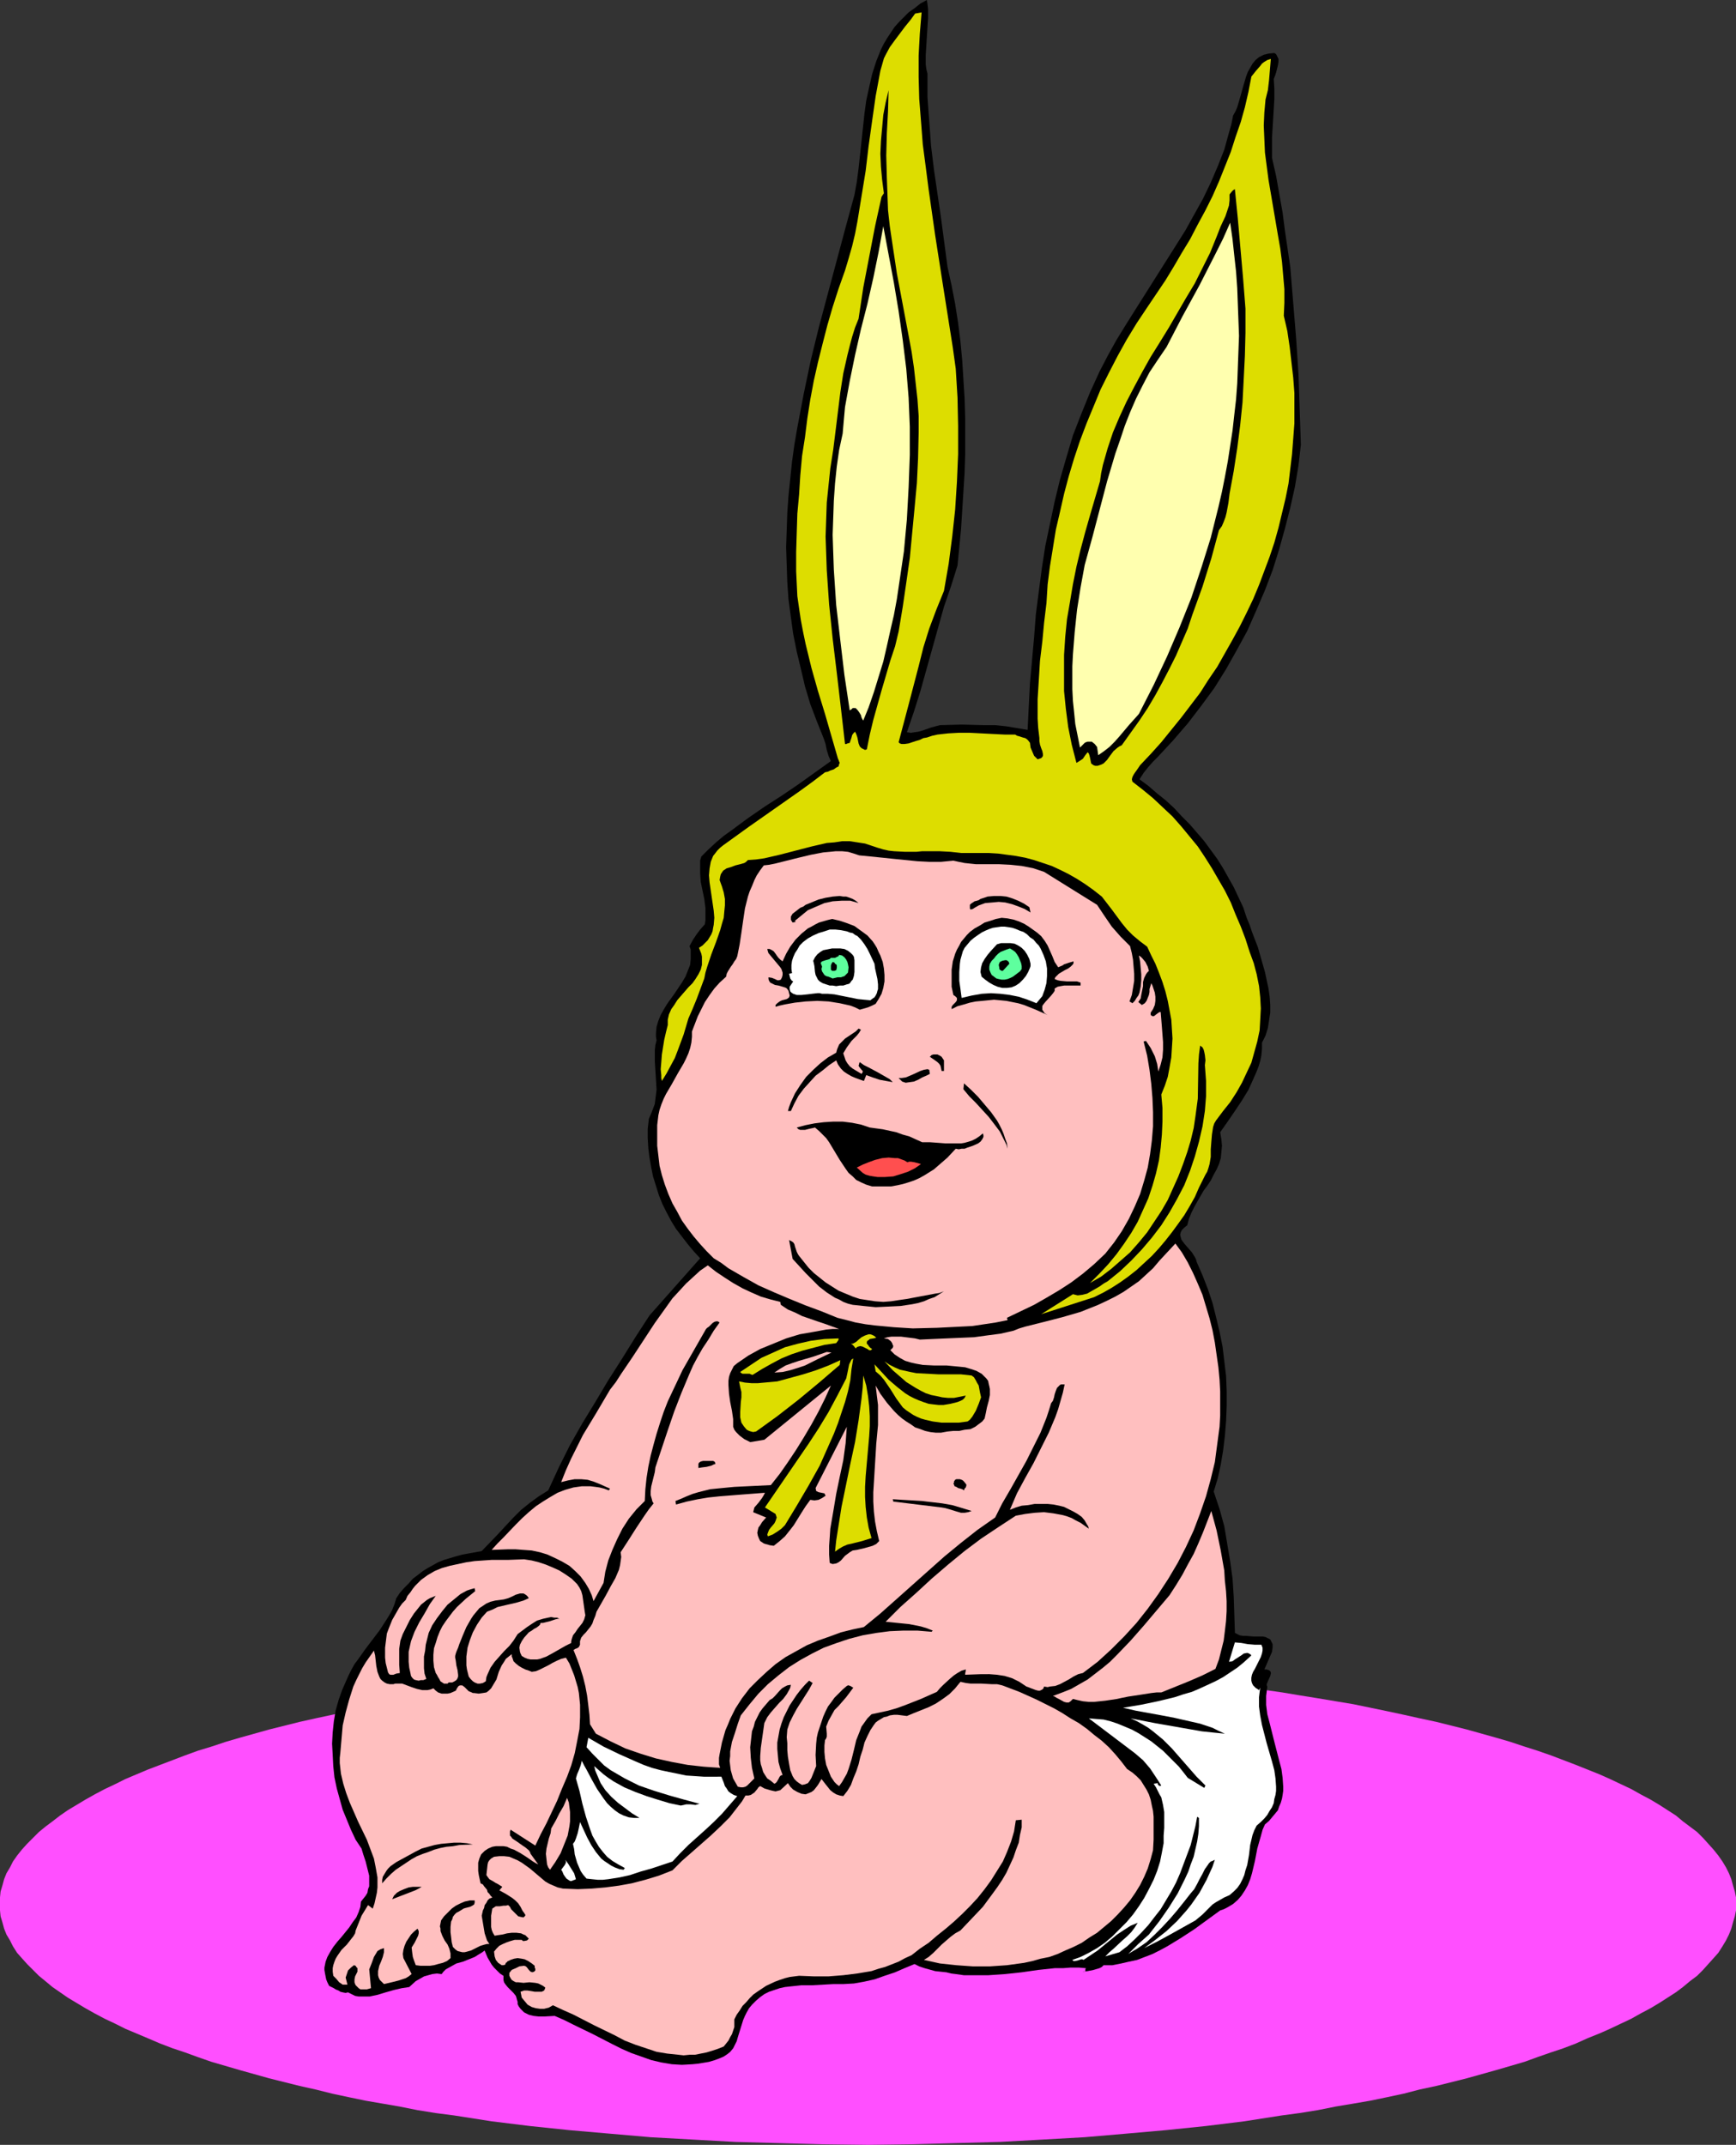 <?xml version="1.0" encoding="UTF-8" standalone="no"?>
<svg
   version="1.0"
   width="126.035mm"
   height="155.668mm"
   id="svg48"
   sodipodi:docname="Baby - Easter Bunny.wmf"
   xmlns:inkscape="http://www.inkscape.org/namespaces/inkscape"
   xmlns:sodipodi="http://sodipodi.sourceforge.net/DTD/sodipodi-0.dtd"
   xmlns="http://www.w3.org/2000/svg"
   xmlns:svg="http://www.w3.org/2000/svg">
  <rect width="100%" height="100%" fill="#333333" stroke="none"/>
  <sodipodi:namedview
     id="namedview48"
     pagecolor="#ffffff"
     bordercolor="#000000"
     borderopacity="0.25"
     inkscape:showpageshadow="2"
     inkscape:pageopacity="0.0"
     inkscape:pagecheckerboard="0"
     inkscape:deskcolor="#d1d1d1"
     inkscape:document-units="mm" />
  <defs
     id="defs1">
    <pattern
       id="WMFhbasepattern"
       patternUnits="userSpaceOnUse"
       width="6"
       height="6"
       x="0"
       y="0" />
  </defs>
  <path
     style="fill:#ff4fff;fill-opacity:1;fill-rule:evenodd;stroke:none"
     d="m 238.177,588.353 12.28,-0.162 11.957,-0.323 11.957,-0.323 11.796,-0.646 11.473,-0.646 11.311,-0.97 10.988,-0.97 10.988,-1.131 10.503,-1.293 10.341,-1.616 4.848,-0.646 5.009,-0.808 4.848,-0.97 4.848,-0.808 4.686,-0.808 4.686,-0.97 4.524,-0.97 4.363,-1.131 4.524,-0.97 8.402,-2.101 4.04,-1.131 4.04,-1.131 3.878,-1.131 3.878,-1.131 3.555,-1.293 3.716,-1.293 3.393,-1.131 3.393,-1.293 3.232,-1.454 3.232,-1.293 2.909,-1.293 3.07,-1.454 2.747,-1.293 2.585,-1.454 2.747,-1.454 2.424,-1.454 2.262,-1.454 2.262,-1.454 1.939,-1.454 1.939,-1.616 1.939,-1.454 1.616,-1.616 1.454,-1.616 1.454,-1.616 1.293,-1.454 1.131,-1.778 0.97,-1.616 0.808,-1.616 0.646,-1.616 0.485,-1.778 0.485,-1.616 0.323,-1.616 v -1.778 -1.778 l -0.323,-1.616 -0.485,-1.616 -0.485,-1.778 -0.646,-1.616 -0.808,-1.616 -0.97,-1.616 -1.131,-1.616 -1.293,-1.616 -1.454,-1.616 -1.454,-1.616 -1.616,-1.616 -1.939,-1.454 -1.939,-1.454 -1.939,-1.616 -2.262,-1.454 -2.262,-1.454 -2.424,-1.454 -2.747,-1.454 -2.585,-1.454 -2.747,-1.293 -3.07,-1.454 -2.909,-1.293 -3.232,-1.293 -3.232,-1.293 -3.393,-1.293 -3.393,-1.293 -3.716,-1.293 -3.555,-1.131 -3.878,-1.293 -3.878,-1.131 -4.04,-1.131 -4.04,-1.131 -8.402,-2.101 -4.524,-0.97 -4.363,-0.97 -4.524,-0.97 -4.686,-0.97 -4.686,-0.97 -4.848,-0.808 -4.848,-0.808 -5.009,-0.808 -4.848,-0.808 -10.341,-1.454 -10.503,-1.293 -10.988,-1.293 -10.988,-0.97 -11.311,-0.808 -11.473,-0.808 -11.796,-0.646 -11.957,-0.323 -11.957,-0.323 h -12.28 -12.28 l -12.119,0.323 -11.957,0.323 -11.634,0.646 -11.634,0.808 -11.149,0.808 -11.149,0.97 -10.826,1.293 -10.503,1.293 -10.341,1.454 -5.009,0.808 -5.009,0.808 -4.848,0.808 -4.686,0.808 -4.686,0.97 -4.686,0.97 -4.524,0.97 -4.524,0.97 -4.363,0.97 -8.402,2.101 -4.04,1.131 -4.04,1.131 -3.878,1.131 -3.878,1.293 -3.716,1.131 -3.555,1.293 -3.393,1.293 -3.393,1.293 -3.393,1.293 -3.07,1.293 -3.07,1.293 -2.909,1.454 -2.747,1.293 -2.747,1.454 -2.585,1.454 -2.424,1.454 -2.424,1.454 -2.101,1.454 -2.101,1.616 -1.939,1.454 -1.777,1.454 -1.616,1.616 -1.616,1.616 -1.454,1.616 -1.293,1.616 -1.131,1.616 -0.808,1.616 -0.97,1.616 -0.646,1.616 -0.485,1.778 -0.485,1.616 L 0,520.485 v 1.778 1.778 l 0.162,1.616 0.485,1.616 0.485,1.778 0.646,1.616 0.97,1.616 0.808,1.616 1.131,1.778 1.293,1.454 1.454,1.616 1.616,1.616 1.616,1.616 1.777,1.454 1.939,1.616 2.101,1.454 2.101,1.454 2.424,1.454 2.424,1.454 2.585,1.454 2.747,1.454 2.747,1.293 2.909,1.454 3.07,1.293 3.07,1.293 3.393,1.454 3.393,1.293 3.393,1.131 3.555,1.293 3.716,1.293 3.878,1.131 3.878,1.131 4.04,1.131 4.04,1.131 8.402,2.101 4.363,0.97 4.524,1.131 4.524,0.97 4.686,0.97 4.686,0.808 4.686,0.808 4.848,0.97 5.009,0.808 5.009,0.646 10.341,1.616 10.503,1.293 10.826,1.131 11.149,0.97 11.149,0.97 11.634,0.646 11.634,0.646 11.957,0.323 12.119,0.323 z"
     id="path1" />
  <path
     style="fill:#000000;fill-opacity:1;fill-rule:evenodd;stroke:none"
     d="m 254.335,0 0.162,1.131 0.162,1.293 v 2.585 l -0.162,2.424 -0.162,2.585 -0.162,2.585 -0.162,2.585 v 2.424 l 0.162,1.293 0.323,1.293 v 6.464 l 0.485,6.625 0.485,6.625 0.808,6.625 1.939,13.25 1.777,13.412 1.131,5.171 0.97,5.009 0.808,5.171 0.646,5.171 0.485,5.171 0.323,5.171 0.323,5.171 0.162,5.171 v 5.171 5.171 l -0.162,5.009 -0.323,5.171 -0.646,10.18 -0.97,10.019 -1.777,5.656 -1.939,5.656 -6.463,23.108 -1.777,5.656 -1.939,5.656 1.131,0.162 0.97,-0.162 1.131,-0.162 1.131,-0.323 2.262,-0.808 2.424,-0.646 5.979,-0.162 6.14,0.162 h 3.07 l 3.07,0.323 2.909,0.485 2.909,0.485 0.646,-12.766 1.131,-12.604 0.485,-6.302 0.808,-6.302 0.808,-6.14 0.97,-6.302 1.293,-6.14 1.293,-6.14 1.454,-5.979 1.777,-6.14 1.777,-5.979 2.262,-5.817 2.424,-5.979 2.585,-5.656 2.262,-4.363 2.424,-4.363 2.585,-4.201 2.747,-4.363 10.826,-17.129 2.747,-4.363 2.424,-4.363 2.424,-4.363 2.101,-4.363 1.939,-4.525 1.777,-4.525 1.293,-4.686 0.646,-2.262 0.485,-2.424 0.646,-1.131 0.485,-1.131 0.808,-2.747 0.808,-2.909 0.808,-2.747 0.485,-1.293 0.646,-1.131 0.646,-1.131 0.808,-0.97 0.97,-0.808 1.293,-0.646 1.293,-0.323 1.616,-0.162 0.485,0.323 0.162,0.323 0.485,0.97 v 0.808 l -0.162,0.97 -0.485,1.939 -0.323,0.97 -0.323,0.808 0.162,2.747 v 2.747 l -0.646,10.665 v 2.747 2.747 l 1.131,5.009 1.777,10.019 0.646,5.009 1.454,9.857 0.808,9.857 0.808,9.857 0.646,9.695 0.323,9.695 0.323,9.695 -0.646,5.656 -0.97,5.817 -1.293,5.817 -1.454,5.656 -1.616,5.817 -1.777,5.656 -2.101,5.494 -2.424,5.656 -2.424,5.494 -2.909,5.333 -2.909,5.171 -3.232,5.171 -3.555,4.848 -3.716,4.848 -4.04,4.686 -4.201,4.525 -1.293,1.293 -1.293,1.454 -1.293,1.616 -1.131,1.778 2.424,1.778 2.424,2.101 2.424,1.939 2.262,2.101 2.101,2.262 2.101,2.101 2.101,2.424 1.939,2.262 1.777,2.424 1.777,2.424 1.616,2.585 1.454,2.585 1.454,2.585 1.293,2.747 1.293,2.747 0.97,2.909 0.808,1.939 0.646,1.939 1.616,4.201 1.293,4.525 0.646,2.262 0.485,2.262 0.485,2.262 0.323,2.262 0.162,2.262 v 2.101 l -0.323,2.101 -0.323,2.101 -0.646,2.101 -0.97,1.939 v 1.616 l -0.162,1.778 -0.323,1.616 -0.485,1.616 -0.646,1.616 -0.646,1.454 -1.454,3.232 -1.777,2.909 -1.939,2.909 -2.101,3.07 -1.939,2.747 0.323,1.939 0.162,1.778 -0.162,1.778 -0.162,1.616 -0.485,1.616 -0.646,1.454 -0.808,1.454 -0.808,1.616 -0.97,1.454 -0.97,1.293 -1.777,3.07 -0.808,1.454 -0.808,1.616 -0.646,1.616 -0.485,1.778 -0.808,0.646 -0.646,0.646 -0.323,0.646 -0.162,0.646 0.162,0.646 0.162,0.646 0.323,0.485 0.485,0.646 2.101,2.424 0.808,1.293 0.323,0.646 0.162,0.646 1.616,3.717 1.454,3.717 1.293,3.878 0.97,3.878 0.97,4.04 0.808,4.04 0.485,4.04 0.485,4.04 0.162,4.201 v 4.04 l -0.162,4.04 -0.323,4.04 -0.485,4.04 -0.646,3.878 -0.808,3.717 -1.131,3.717 1.616,4.848 1.293,4.686 0.808,4.848 0.808,4.848 0.646,4.686 0.323,5.009 0.162,4.848 0.162,5.009 0.646,0.323 0.646,0.323 0.97,0.162 h 0.808 l 1.939,0.162 h 1.777 0.808 l 0.808,0.162 0.646,0.323 0.646,0.323 0.323,0.646 0.323,0.646 v 0.97 l -0.162,1.131 -2.101,4.848 h 0.646 l 0.485,0.162 0.323,0.162 0.162,0.162 0.162,0.323 v 0.323 l -0.162,0.646 -0.646,1.454 -0.323,0.808 v 0.323 l 0.162,0.323 -0.162,1.293 -0.162,1.293 v 2.424 l 0.323,2.585 0.646,2.424 1.293,5.171 1.293,5.009 0.646,2.424 0.323,2.424 0.162,2.424 v 1.131 l -0.162,1.131 -0.162,0.97 -0.323,1.131 -0.485,1.131 -0.323,0.97 -0.808,0.97 -0.808,0.97 -0.808,0.97 -1.131,0.97 -0.646,1.454 -0.485,1.778 -0.97,3.393 -0.646,3.393 -0.808,3.393 -0.485,1.616 -0.646,1.616 -0.808,1.454 -0.97,1.454 -0.97,1.131 -1.293,1.131 -1.616,0.97 -0.97,0.485 -0.97,0.323 -3.555,2.585 -3.555,2.585 -3.716,2.424 -3.716,2.262 -2.101,1.131 -1.939,0.97 -2.101,0.808 -2.101,0.808 -2.262,0.485 -2.101,0.485 -2.424,0.485 h -2.424 l -0.485,0.485 -0.646,0.323 -1.616,0.485 -1.616,0.323 -1.454,0.162 h 0.485 l 0.323,-0.162 v -0.485 l 0.162,-0.323 -1.939,-0.162 h -2.262 l -2.101,0.162 h -2.262 l -4.524,0.485 -4.524,0.646 -4.524,0.485 -4.686,0.323 h -2.262 -2.262 -2.101 l -2.262,-0.323 -1.293,-0.162 -1.293,-0.323 -3.07,-0.323 -2.909,-0.808 -1.454,-0.485 -1.293,-0.646 -2.747,1.131 -2.585,1.131 -2.909,0.97 -2.747,0.97 -2.909,0.646 -2.747,0.485 -2.909,0.162 h -2.747 l -2.909,0.162 -2.909,0.162 h -2.909 l -3.07,0.323 -1.454,0.162 -1.454,0.323 -1.454,0.485 -1.454,0.485 -1.293,0.646 -1.131,0.808 -1.131,0.97 -1.131,1.131 -0.808,0.97 -0.646,1.131 -0.485,0.97 -0.485,1.131 -1.454,4.686 -0.323,1.131 -0.485,0.97 -0.485,0.97 -0.808,0.97 -0.808,0.646 -0.97,0.646 -1.131,0.485 -1.293,0.485 -1.616,0.485 -2.909,0.485 -1.616,0.162 -2.909,0.162 -2.747,-0.162 -2.909,-0.485 -2.747,-0.646 -2.747,-0.97 -2.747,-0.97 -2.585,-1.131 -2.585,-1.293 -5.332,-2.747 -5.332,-2.585 -2.585,-1.293 -2.585,-1.131 -2.909,0.162 h -1.454 l -1.454,-0.162 -1.293,-0.323 -1.293,-0.646 -0.485,-0.485 -0.485,-0.485 -0.485,-0.646 -0.323,-0.646 v -0.646 l -0.162,-0.485 -0.162,-0.646 -0.162,-0.485 -0.646,-0.808 -0.808,-0.808 -0.808,-0.808 -0.646,-0.808 -0.323,-0.485 -0.162,-0.646 v -0.485 -0.646 l -0.97,-0.646 -0.808,-0.808 -0.808,-0.808 -0.646,-0.808 -1.131,-1.939 -0.808,-1.939 -0.646,0.485 -0.808,0.485 -1.293,0.808 -3.232,1.293 -1.777,0.485 -1.454,0.808 -1.454,0.808 -0.646,0.646 -0.485,0.646 -1.293,-0.162 -1.293,0.162 -1.131,0.323 -1.131,0.323 -1.131,0.646 -1.131,0.646 -1.777,1.616 -2.101,0.323 -2.101,0.485 -2.262,0.646 -2.101,0.646 -2.262,0.485 h -0.97 -1.131 -0.97 l -0.97,-0.162 -0.97,-0.485 -0.97,-0.485 -0.646,0.162 -0.808,-0.162 -0.646,-0.162 -0.485,-0.323 -0.808,-0.323 -0.485,-0.323 -1.293,-0.646 -0.485,-0.97 -0.323,-0.808 -0.162,-0.808 -0.162,-0.808 -0.162,-0.97 v -0.646 l 0.323,-1.616 0.485,-1.293 0.808,-1.454 0.808,-1.293 1.131,-1.454 1.131,-1.293 2.101,-2.585 0.97,-1.454 0.97,-1.293 0.646,-1.454 0.485,-1.454 0.162,-1.454 0.646,-0.808 0.646,-0.808 0.485,-0.808 0.162,-0.97 0.323,-0.808 v -0.97 -1.939 l -0.485,-1.939 -0.485,-1.939 -0.646,-1.939 -0.485,-1.616 -1.616,-2.424 -1.293,-2.747 -1.131,-2.747 -1.131,-2.747 -0.808,-2.909 -0.808,-2.909 -0.646,-3.07 -0.323,-3.07 -0.162,-3.232 -0.162,-2.909 0.162,-3.07 0.323,-3.07 0.485,-2.909 0.808,-2.909 0.97,-2.747 1.131,-2.585 0.646,-1.454 0.808,-1.616 0.808,-1.454 0.97,-1.293 1.939,-2.747 4.04,-5.333 1.777,-2.747 0.808,-1.293 0.808,-1.454 0.646,-1.616 0.485,-1.616 0.97,-1.454 1.131,-1.293 1.293,-1.293 1.131,-1.293 1.293,-0.97 1.454,-1.131 1.293,-0.808 1.454,-0.808 1.454,-0.808 1.616,-0.646 1.616,-0.485 1.616,-0.485 1.777,-0.485 1.777,-0.323 3.555,-0.646 4.363,-4.525 4.201,-4.525 2.262,-2.262 2.424,-1.939 2.424,-1.778 1.293,-0.808 1.293,-0.808 2.909,-6.302 3.07,-6.14 3.393,-5.979 3.555,-5.817 3.555,-5.979 3.716,-5.817 3.716,-5.979 3.878,-5.979 13.896,-15.674 -1.777,-1.939 -1.616,-1.939 -1.616,-2.101 -1.616,-2.101 -1.293,-2.101 -1.293,-2.424 -1.131,-2.262 -0.97,-2.424 -0.808,-2.585 -0.808,-2.585 -0.485,-2.424 -0.485,-2.747 -0.323,-2.585 -0.162,-2.747 v -2.585 l 0.323,-2.747 0.646,-1.454 0.485,-1.293 0.485,-1.293 0.162,-1.293 0.162,-1.293 0.162,-1.293 -0.162,-2.747 -0.162,-2.585 -0.162,-2.585 v -2.909 l 0.162,-1.454 0.323,-1.293 -0.162,-0.97 v -0.97 l 0.162,-1.778 0.485,-1.616 0.646,-1.616 0.808,-1.454 0.97,-1.616 2.101,-2.909 1.939,-2.909 0.97,-1.616 0.646,-1.616 0.646,-1.616 0.162,-1.616 v -1.778 -0.808 l -0.323,-0.97 0.97,-1.778 0.97,-1.454 0.97,-1.293 1.293,-1.454 0.162,-1.131 v -1.131 -2.262 l -0.323,-2.424 -0.97,-4.686 -0.162,-2.424 v -2.262 -1.131 l 0.323,-1.131 1.939,-1.939 2.101,-1.939 2.101,-1.778 2.262,-1.616 4.363,-3.232 4.686,-3.232 4.524,-2.909 4.524,-3.07 4.524,-3.232 4.524,-3.232 -0.646,-1.454 -0.485,-1.616 -0.323,-1.616 -0.485,-1.454 -1.939,-4.848 -1.777,-4.686 -1.454,-4.848 -1.131,-4.848 -1.131,-4.686 -0.97,-4.848 -0.646,-4.686 -0.646,-4.848 -0.323,-4.686 -0.162,-4.686 -0.162,-4.848 0.162,-4.686 0.162,-4.686 0.323,-4.686 0.485,-4.686 0.485,-4.686 0.646,-4.686 0.808,-4.686 1.777,-9.372 1.939,-9.211 2.262,-9.211 2.424,-9.049 2.424,-9.049 2.424,-9.049 2.424,-8.888 0.646,-3.555 0.485,-3.717 0.808,-7.433 0.808,-7.595 0.485,-3.555 0.808,-3.717 0.808,-3.555 1.131,-3.555 0.646,-1.616 0.646,-1.616 0.808,-1.616 0.97,-1.616 0.97,-1.454 0.97,-1.454 1.293,-1.454 1.293,-1.293 1.293,-1.293 1.616,-1.131 1.616,-1.293 z"
     id="path2" />
  <path
     style="fill:#dddd00;fill-opacity:1;fill-rule:evenodd;stroke:none"
     d="m 252.881,3.393 -0.485,5.817 -0.323,5.979 v 5.979 l 0.162,5.979 0.485,6.14 0.485,6.302 0.808,6.14 0.808,6.302 1.777,12.443 1.939,12.443 1.939,12.281 0.97,6.14 0.808,5.817 0.485,7.918 0.162,7.756 v 7.756 l -0.323,7.595 -0.485,7.595 -0.808,7.433 -0.97,7.433 -1.293,7.433 -2.101,5.171 -1.939,5.171 -1.616,5.171 -1.293,5.171 -2.747,10.503 -2.747,10.342 0.323,0.323 0.485,0.162 h 0.808 l 1.131,-0.162 0.97,-0.323 0.97,-0.323 1.131,-0.323 0.97,-0.485 0.97,-0.162 1.454,-0.485 1.454,-0.323 1.454,-0.162 1.454,-0.162 2.909,-0.162 h 3.07 l 6.302,0.323 3.232,0.162 h 2.909 l 0.485,0.323 0.646,0.162 0.97,0.323 0.646,0.162 0.485,0.323 0.323,0.323 0.485,0.646 0.162,1.293 0.485,1.131 0.485,1.131 0.97,0.97 0.485,-0.162 0.485,-0.162 0.323,-0.323 0.162,-0.323 v -0.323 -0.162 l -0.162,-0.808 -0.323,-0.808 -0.323,-0.97 -0.162,-0.97 v -0.808 l -0.323,-2.747 -0.162,-2.585 v -5.332 l 0.323,-5.171 0.323,-5.332 0.646,-5.333 0.485,-5.171 0.646,-5.332 0.323,-5.171 0.646,-5.009 0.808,-5.009 0.808,-5.009 1.131,-4.848 1.131,-5.009 1.293,-4.848 1.454,-4.848 1.616,-4.848 1.777,-4.686 1.939,-4.686 1.939,-4.686 2.262,-4.525 2.424,-4.686 2.424,-4.363 2.747,-4.525 2.909,-4.363 5.009,-7.433 2.262,-3.717 2.262,-3.878 2.262,-3.717 2.101,-4.04 2.101,-3.878 1.939,-3.878 1.777,-4.04 1.616,-4.04 1.616,-4.04 1.293,-4.04 1.454,-4.201 1.131,-4.04 0.97,-4.201 0.808,-4.201 1.293,-1.616 1.131,-1.293 0.485,-0.646 0.646,-0.485 0.808,-0.485 0.97,-0.323 -0.485,5.817 -0.323,2.747 -0.323,1.293 -0.323,1.293 -0.323,3.555 -0.162,3.555 0.162,3.717 0.162,3.717 0.485,3.717 0.485,3.717 1.293,7.595 1.293,7.595 0.646,3.717 0.485,3.717 0.323,3.717 0.323,3.717 v 3.717 l -0.162,3.555 0.97,4.201 0.646,4.363 0.485,4.201 0.485,4.201 0.323,4.201 v 4.201 4.201 l -0.323,4.201 -0.323,4.201 -0.485,4.04 -0.485,4.04 -0.808,4.04 -0.97,4.04 -0.97,4.04 -1.131,4.04 -1.293,3.878 -1.454,3.878 -1.454,3.878 -1.616,3.878 -1.777,3.717 -1.939,3.878 -1.939,3.555 -2.101,3.717 -2.101,3.717 -2.424,3.555 -2.262,3.555 -2.585,3.393 -2.585,3.393 -2.747,3.393 -2.747,3.393 -2.909,3.232 -2.909,3.07 -0.323,0.485 -0.323,0.485 -0.808,1.131 -0.323,0.485 -0.323,0.646 -0.162,0.646 0.162,0.646 2.909,2.262 2.747,2.262 2.747,2.585 2.585,2.424 2.424,2.747 2.262,2.747 2.262,2.747 1.939,2.909 1.939,3.07 1.777,3.07 1.777,3.07 1.616,3.232 1.293,3.232 1.454,3.393 1.293,3.393 1.131,3.555 1.131,3.07 0.808,3.07 0.646,3.232 0.323,3.07 0.162,3.07 -0.162,3.07 -0.162,2.909 -0.646,3.07 -0.808,2.909 -0.808,2.909 -1.293,2.747 -1.293,2.747 -1.454,2.585 -1.777,2.747 -1.939,2.424 -1.939,2.585 -0.485,0.808 -0.323,0.97 -0.323,2.101 -0.162,1.939 -0.162,2.101 v 2.101 l -0.323,1.939 -0.323,1.131 -0.323,0.97 -0.485,0.808 -0.485,0.97 -1.293,2.585 -1.131,2.585 -1.454,2.585 -1.454,2.424 -1.616,2.262 -1.777,2.424 -1.777,2.262 -1.777,2.101 -1.939,2.101 -2.101,1.939 -2.101,1.939 -2.262,1.778 -2.262,1.616 -2.262,1.454 -2.262,1.293 -2.585,1.293 -14.543,4.686 8.726,-5.494 0.646,0.162 0.646,0.162 1.293,-0.162 1.293,-0.323 1.131,-0.646 2.262,-1.293 1.131,-0.808 1.131,-0.646 3.393,-2.747 3.07,-2.909 2.909,-3.07 2.747,-3.232 2.585,-3.393 2.262,-3.555 2.101,-3.717 1.939,-3.717 1.616,-4.04 1.293,-3.878 1.131,-4.04 0.97,-4.201 0.646,-4.201 0.323,-4.04 v -4.201 l -0.323,-4.363 0.162,-1.293 -0.162,-1.454 -0.162,-0.808 -0.162,-0.646 -0.323,-0.646 -0.646,-0.485 -0.323,2.424 -0.162,2.424 -0.162,9.695 -0.323,2.424 -0.323,2.424 -0.485,3.232 -0.808,3.393 -0.97,3.232 -1.131,3.232 -1.293,3.393 -1.454,3.232 -1.454,3.232 -1.777,3.07 -1.939,2.909 -1.939,2.909 -2.262,2.747 -2.424,2.747 -2.585,2.262 -2.585,2.262 -2.747,2.101 -3.07,1.778 2.585,-2.585 2.424,-2.585 2.262,-2.747 2.101,-2.909 1.939,-2.909 1.777,-3.07 1.454,-3.232 1.454,-3.232 1.131,-3.393 0.97,-3.393 0.808,-3.555 0.485,-3.555 0.323,-3.555 0.162,-3.555 v -3.717 l -0.323,-3.717 0.97,-2.424 0.808,-2.424 0.485,-2.585 0.485,-2.747 0.162,-2.585 0.162,-2.585 -0.162,-2.585 -0.162,-2.585 -0.485,-2.585 -0.485,-2.585 -0.646,-2.585 -0.808,-2.585 -0.97,-2.585 -0.97,-2.424 -1.131,-2.262 -1.131,-2.424 -1.939,-1.454 -1.939,-1.616 -1.616,-1.616 -1.454,-1.778 -2.747,-3.717 -2.747,-3.555 -2.262,-1.778 -2.262,-1.616 -2.262,-1.454 -2.262,-1.293 -2.262,-1.131 -2.424,-1.131 -2.424,-0.808 -2.424,-0.808 -2.424,-0.646 -2.585,-0.485 -2.424,-0.323 -2.424,-0.323 -2.585,-0.162 h -2.424 -2.585 -2.585 l -1.454,-0.162 -1.454,-0.162 -3.07,-0.162 h -3.232 -1.454 l -1.616,0.162 h -3.07 l -3.07,-0.162 -1.454,-0.162 -1.454,-0.323 -1.616,-0.485 -1.454,-0.485 -1.939,-0.646 -2.101,-0.323 -2.101,-0.323 h -2.101 l -2.101,0.323 -2.101,0.162 -4.201,0.97 -8.726,2.262 -4.201,0.97 -2.262,0.323 -2.262,0.162 -0.485,0.485 -0.485,0.323 -1.131,0.323 -1.293,0.323 -1.293,0.485 -1.131,0.323 -0.485,0.323 -0.485,0.323 -0.323,0.485 -0.323,0.485 -0.162,0.646 -0.162,0.97 0.646,1.778 0.485,1.616 0.323,1.778 v 1.778 l -0.162,1.616 -0.162,1.778 -0.485,1.616 -0.485,1.778 -1.131,3.232 -1.293,3.393 -1.131,3.393 -0.485,1.616 -0.323,1.616 -2.101,5.656 -1.131,2.747 -1.131,2.585 -1.293,4.363 -1.616,4.363 -0.808,2.101 -1.131,2.101 -1.131,2.101 -1.293,2.101 -0.162,-0.808 v -0.808 l -0.162,-1.616 0.162,-1.939 0.162,-2.101 0.646,-4.04 0.485,-2.101 0.485,-1.939 -0.646,-0.323 0.646,0.323 v -1.454 l 0.323,-1.454 0.646,-1.454 0.808,-1.131 0.808,-1.293 0.97,-1.131 2.101,-2.424 1.131,-1.131 0.808,-1.131 0.808,-1.293 0.646,-1.293 0.323,-1.293 v -1.454 -0.808 l -0.162,-0.808 -0.323,-0.808 -0.323,-0.808 0.97,-0.646 0.808,-0.808 0.646,-0.646 0.485,-0.808 0.485,-0.808 0.323,-0.808 0.162,-0.97 0.162,-0.808 0.162,-1.939 -0.162,-1.939 -1.131,-7.756 -0.162,-1.939 0.162,-1.939 0.323,-1.778 0.646,-1.616 0.646,-0.808 0.485,-0.646 0.808,-0.808 0.808,-0.646 6.948,-5.009 14.058,-9.857 3.555,-2.585 3.393,-2.585 0.808,-0.162 0.646,-0.323 0.97,-0.323 0.646,-0.485 0.646,-0.323 0.162,-0.646 0.162,-0.323 -0.162,-0.323 -0.162,-0.485 -0.162,-0.323 -1.777,-6.14 -1.777,-6.14 -1.939,-6.302 -1.777,-6.302 -1.616,-6.625 -0.646,-3.07 -0.646,-3.393 -0.485,-3.232 -0.485,-3.393 -0.162,-3.393 -0.162,-3.393 v -5.333 l 0.162,-5.333 0.162,-5.171 0.485,-5.333 0.323,-5.171 0.485,-5.332 0.808,-5.171 0.646,-5.171 0.808,-5.171 0.97,-5.171 1.131,-5.009 1.293,-5.171 1.293,-5.009 1.454,-5.009 1.616,-5.009 1.777,-5.009 0.97,-3.232 0.97,-3.393 0.808,-3.393 0.646,-3.393 1.131,-6.948 1.131,-6.948 0.808,-6.787 0.97,-6.948 0.97,-6.787 1.293,-6.948 0.323,-1.131 0.646,-2.262 0.485,-0.97 1.131,-2.101 1.293,-1.778 2.909,-3.878 1.454,-1.778 1.293,-1.778 z"
     id="path3" />
  <path
     style="fill:#000000;fill-opacity:1;fill-rule:evenodd;stroke:none"
     d="m 243.347,48.801 0.162,4.363 0.162,4.525 0.485,4.363 0.646,4.363 1.293,8.564 3.232,17.129 0.808,4.363 0.646,4.363 0.485,4.363 0.485,4.363 0.323,4.525 v 4.525 l -0.162,7.11 -0.323,6.787 -0.646,6.948 -0.646,6.787 -0.646,6.787 -0.97,6.787 -0.97,6.625 -1.131,6.787 -0.97,4.04 -1.293,3.878 -2.424,8.241 -1.131,4.04 -1.131,4.04 -0.97,4.04 -0.808,4.04 -0.485,0.162 -0.323,-0.162 -0.646,-0.323 -0.485,-0.485 -0.323,-0.808 -0.323,-1.616 -0.323,-0.97 -0.323,-0.646 -0.485,0.485 -0.323,0.485 -0.162,0.646 -0.162,0.485 -0.162,0.485 -0.162,0.485 -0.646,0.162 -0.323,0.162 h -0.323 l -1.131,-9.857 -1.131,-9.695 -1.131,-9.372 -0.97,-9.372 -0.323,-4.686 -0.323,-4.686 -0.162,-4.686 -0.162,-4.525 0.162,-4.686 0.162,-4.686 0.485,-4.686 0.485,-4.686 0.808,-5.171 0.646,-5.171 1.293,-10.503 0.808,-5.171 1.131,-5.009 0.646,-2.585 0.646,-2.424 0.808,-2.585 0.97,-2.424 1.293,-8.564 1.616,-8.403 1.616,-8.403 1.777,-8.08 0.646,-0.97 -0.485,-3.717 -0.323,-3.555 -0.162,-3.555 0.162,-3.555 0.323,-3.555 0.323,-3.555 0.646,-3.393 0.808,-3.393 -0.162,5.817 -0.323,5.979 -0.162,6.14 z"
     id="path4" />
  <path
     style="fill:#ffffaf;fill-opacity:1;fill-rule:evenodd;stroke:none"
     d="m 249.649,124.748 -0.323,8.888 -0.485,8.888 -0.808,8.726 -0.646,4.363 -0.646,4.363 -0.646,4.363 -0.808,4.363 -0.97,4.201 -0.97,4.363 -0.97,4.201 -1.293,4.201 -1.293,4.201 -1.454,4.201 -1.454,3.555 v 0 l -0.162,-0.162 -0.323,-0.646 -0.162,-0.646 -0.485,-0.808 -0.485,-0.646 -0.162,-0.162 -0.323,-0.323 h -0.323 -0.485 l -0.323,0.323 -0.485,0.323 -1.454,-9.695 -1.131,-9.534 -1.131,-9.695 -0.323,-4.848 -0.323,-4.848 -0.162,-4.686 -0.162,-4.848 0.162,-4.686 0.162,-4.686 0.323,-4.686 0.485,-4.686 0.646,-4.525 0.97,-4.525 0.323,-3.717 0.323,-3.555 0.646,-3.555 0.646,-3.555 1.454,-7.11 1.616,-7.11 1.777,-6.948 1.616,-7.11 1.454,-7.11 0.646,-3.555 0.646,-3.555 1.454,7.756 1.454,7.756 1.293,7.756 1.131,7.918 0.97,7.918 0.646,7.918 0.323,7.918 v 3.878 z"
     id="path5" />
  <path
     style="fill:#000000;fill-opacity:1;fill-rule:evenodd;stroke:none"
     d="m 338.844,51.871 0.808,8.08 1.454,16.482 0.646,8.241 v 6.625 l -0.162,6.302 -0.323,6.464 -0.323,6.302 -0.646,6.302 -0.808,6.302 -0.97,6.302 -1.131,6.14 -0.323,2.585 -0.485,2.585 -0.323,1.293 -0.485,1.293 -0.485,1.131 -0.808,1.131 -2.101,7.756 -2.424,7.756 -2.747,7.595 -1.293,3.878 -1.616,3.717 -1.616,3.717 -1.777,3.555 -1.939,3.717 -1.939,3.555 -2.101,3.555 -2.262,3.393 -2.424,3.393 -2.424,3.393 -0.646,0.323 -0.485,0.323 -1.131,0.97 -0.97,1.293 -0.808,1.131 -0.97,0.97 -0.646,0.323 -0.485,0.162 -0.485,0.162 h -0.646 l -0.485,-0.162 -0.646,-0.485 -0.162,-0.808 -0.162,-0.808 -0.162,-0.646 -0.162,-0.485 -0.323,-0.323 -0.646,0.808 -0.646,0.97 -0.97,0.646 -0.808,0.485 -1.293,-5.009 -0.97,-4.848 -0.646,-5.009 -0.485,-4.848 v -5.009 -4.848 l 0.323,-5.009 0.485,-4.848 0.808,-4.686 0.808,-4.848 0.97,-4.848 1.131,-4.686 1.293,-4.848 1.293,-4.525 2.747,-9.372 0.323,-2.262 0.485,-2.262 1.293,-4.525 1.454,-4.363 1.777,-4.201 1.939,-4.201 2.101,-4.04 2.262,-4.201 2.262,-4.04 2.424,-3.878 2.585,-4.201 4.686,-8.08 2.424,-4.04 2.101,-4.201 2.101,-4.201 1.777,-4.363 1.131,-2.909 1.293,-2.747 0.485,-1.454 0.485,-1.454 0.162,-1.454 v -1.616 l 0.646,-0.808 0.323,-0.323 z"
     id="path6" />
  <path
     style="fill:#ffffaf;fill-opacity:1;fill-rule:evenodd;stroke:none"
     d="m 312.506,195.848 -2.747,3.07 -2.585,3.07 -1.293,1.454 -1.454,1.454 -1.454,1.131 -1.616,1.131 -0.162,-1.131 -0.162,-1.131 -0.646,-0.808 -0.808,-0.646 h -0.646 -0.485 l -0.485,0.162 -0.323,0.162 -0.646,0.646 -0.646,0.646 -0.646,-3.232 -0.646,-3.232 -0.323,-3.232 -0.323,-3.07 -0.162,-3.232 v -3.07 -3.232 l 0.162,-3.232 0.485,-6.14 0.646,-6.14 0.97,-6.14 1.131,-6.14 2.101,-7.595 4.04,-15.351 2.262,-7.595 1.293,-3.717 1.293,-3.878 1.454,-3.717 1.616,-3.717 1.777,-3.555 1.939,-3.717 2.262,-3.393 2.424,-3.555 4.363,-8.403 4.686,-8.564 4.363,-8.564 2.101,-4.201 1.939,-4.363 0.646,4.525 0.485,4.525 0.485,4.363 0.323,4.525 0.162,4.363 0.162,4.363 0.162,4.363 -0.162,4.363 -0.162,4.363 -0.162,4.363 -0.323,4.363 -0.485,4.201 -0.485,4.363 -0.646,4.201 -0.646,4.201 -0.808,4.363 -0.808,4.04 -0.97,4.201 -2.101,8.403 -2.585,8.241 -2.747,8.241 -3.232,8.08 -3.393,7.918 -3.716,7.918 z"
     id="path7" />
  <path
     style="fill:#ffbfbf;fill-opacity:1;fill-rule:evenodd;stroke:none"
     d="m 261.606,236.085 1.454,0.323 1.616,0.323 3.07,0.323 h 6.302 l 3.232,0.162 3.07,0.323 1.616,0.323 1.616,0.323 1.454,0.485 1.454,0.485 14.543,9.049 1.939,2.909 2.101,3.07 2.424,2.747 1.293,1.293 1.293,1.293 0.485,1.939 0.323,1.778 0.162,1.939 0.162,1.939 v 1.939 l -0.323,1.939 -0.323,1.939 -0.646,1.778 0.808,0.485 0.646,-0.646 0.485,-0.808 0.485,-0.646 0.323,-0.808 0.323,-1.616 0.162,-1.778 v -1.616 l -0.162,-1.778 -0.162,-1.778 -0.323,-1.616 0.485,0.323 0.485,0.485 0.808,0.97 0.646,1.293 0.323,1.131 -0.485,0.485 -0.323,0.485 -0.485,0.97 -0.323,1.131 v 1.131 l -0.485,2.424 -0.162,0.97 -0.646,0.97 0.97,0.808 0.808,-0.485 0.485,-0.646 0.323,-0.808 0.323,-0.808 0.162,-0.808 v -0.808 l 0.485,-1.616 0.323,0.646 0.323,0.97 0.323,0.97 0.162,1.131 v 1.131 l -0.162,1.131 -0.485,1.131 -0.646,0.97 v 0.646 l 0.485,0.323 h 0.323 l 0.323,-0.162 0.162,-0.162 0.646,-0.485 0.485,-0.323 h 0.323 l 0.323,4.04 0.323,4.201 v 2.101 l -0.162,2.101 -0.485,1.939 -0.646,1.939 -0.323,-2.101 -0.646,-2.101 -1.131,-2.262 -1.293,-1.939 -0.646,0.162 0.97,3.878 0.646,3.878 0.485,3.878 0.323,3.878 0.162,3.878 v 3.878 l -0.323,3.878 -0.485,3.717 -0.646,3.717 -0.97,3.555 -1.131,3.717 -1.454,3.393 -1.616,3.393 -1.939,3.393 -2.101,3.07 -2.424,3.07 -3.07,2.909 -3.07,2.585 -3.232,2.424 -3.232,2.101 -3.555,2.101 -3.393,1.939 -3.716,1.778 -3.716,1.778 0.162,0.646 -3.232,0.646 -3.232,0.485 -3.232,0.485 -3.232,0.162 -6.463,0.323 -6.625,0.162 -5.171,-0.323 -5.171,-0.485 -2.585,-0.323 -2.747,-0.485 -2.424,-0.646 -2.585,-0.646 -4.363,-1.778 -4.363,-1.616 -4.363,-1.778 -4.201,-1.778 -4.363,-1.939 -4.04,-2.262 -4.201,-2.424 -1.939,-1.454 -2.101,-1.293 -1.939,-1.939 -1.777,-1.939 -1.777,-2.101 -1.616,-2.101 -1.616,-2.262 -1.293,-2.424 -1.293,-2.262 -1.131,-2.585 -0.97,-2.585 -0.808,-2.585 -0.646,-2.585 -0.323,-2.747 -0.323,-2.747 v -2.747 -2.909 l 0.323,-2.747 0.323,-1.454 0.485,-1.454 0.646,-1.616 0.646,-1.293 1.616,-2.747 0.808,-1.454 0.808,-1.454 1.616,-2.747 0.646,-1.293 0.646,-1.454 0.485,-1.454 0.323,-1.454 0.162,-1.616 v -1.454 l 1.616,-4.201 0.97,-1.939 0.97,-1.939 1.293,-1.939 1.293,-1.778 1.454,-1.616 1.777,-1.616 0.162,-0.808 0.323,-0.646 0.808,-1.293 0.485,-0.646 0.485,-0.808 0.485,-0.646 0.323,-0.808 0.646,-3.232 0.485,-3.232 0.485,-3.393 0.485,-3.232 0.808,-3.232 0.485,-1.454 0.646,-1.454 0.646,-1.616 0.646,-1.293 0.97,-1.454 0.97,-1.293 1.454,-0.162 1.616,-0.323 3.232,-0.808 3.232,-0.808 3.393,-0.808 3.393,-0.646 1.777,-0.162 1.616,-0.162 h 1.777 l 1.616,0.162 1.616,0.485 1.454,0.485 6.463,0.646 3.07,0.323 3.232,0.323 3.232,0.323 3.232,0.162 h 3.232 z"
     id="path8" />
  <path
     style="fill:#000000;fill-opacity:1;fill-rule:evenodd;stroke:none"
     d="m 235.591,247.719 -1.131,-0.323 -1.131,-0.323 h -1.131 -1.293 l -2.424,0.162 -2.262,0.485 -2.262,0.97 -2.262,0.97 -1.777,1.454 -1.777,1.454 0.162,0.323 -0.808,0.162 -0.323,-0.485 -0.162,-0.323 v -0.485 -0.323 l 0.485,-0.808 0.646,-0.485 1.454,-1.131 0.808,-0.323 0.646,-0.485 3.555,-1.454 1.939,-0.485 1.939,-0.323 1.939,-0.162 0.97,0.162 h 0.808 l 0.97,0.323 0.808,0.323 0.808,0.485 z"
     id="path9" />
  <path
     style="fill:#000000;fill-opacity:1;fill-rule:evenodd;stroke:none"
     d="m 241.57,262.101 0.646,1.778 0.323,1.778 0.162,1.778 v 1.778 l -0.323,1.778 -0.485,1.616 -0.808,1.454 -0.808,1.293 -0.97,0.485 -1.131,0.485 -1.131,0.323 -1.131,0.323 -1.293,-0.646 -1.293,-0.485 -1.454,-0.323 -1.454,-0.323 -3.07,-0.485 -3.07,-0.162 -3.232,0.162 -2.909,0.323 -2.747,0.485 -1.454,0.323 -1.131,0.323 v -0.323 -0.162 l 0.485,-0.485 0.646,-0.485 0.646,-0.323 0.646,-0.162 0.646,-0.162 0.485,-0.323 0.162,-0.162 0.162,-0.485 -0.162,-0.646 -0.162,-0.646 -0.323,-0.485 -0.323,-0.323 -0.97,-0.323 -1.131,-0.323 -0.97,-0.162 -0.97,-0.485 -0.323,-0.162 -0.323,-0.485 -0.162,-0.485 v -0.485 l 0.97,0.162 0.808,0.323 0.646,0.323 h 0.485 l 0.485,-0.162 0.323,-0.646 0.162,-0.646 v -0.646 l -0.162,-0.485 -0.162,-0.485 -0.323,-0.485 -0.808,-0.97 -0.808,-0.97 -0.808,-0.97 -0.808,-0.97 -0.162,-0.485 -0.162,-0.646 h 0.646 l 0.646,0.323 0.485,0.323 0.485,0.646 0.323,0.485 0.485,0.646 0.485,0.485 0.646,0.485 0.97,-2.101 1.131,-1.939 1.454,-1.939 1.616,-1.616 1.777,-1.454 0.97,-0.485 1.131,-0.646 0.97,-0.485 1.131,-0.323 1.131,-0.323 1.293,-0.323 2.101,0.485 1.939,0.646 2.101,0.808 1.777,1.293 1.777,1.293 1.454,1.616 0.646,0.97 0.485,0.808 0.485,1.131 z"
     id="path10" />
  <path
     style="fill:#000000;fill-opacity:1;fill-rule:evenodd;stroke:none"
     d="m 282.451,248.85 0.323,1.454 -1.616,-0.97 -1.616,-0.646 -1.777,-0.646 -1.939,-0.485 -1.777,-0.162 -1.777,0.162 -1.939,0.162 -1.777,0.646 -1.131,0.646 -0.485,0.323 -0.646,0.162 -0.162,-0.323 v -0.323 -0.646 l 0.323,-0.323 0.485,-0.323 0.485,-0.323 0.646,-0.162 0.485,-0.162 0.485,-0.323 1.939,-0.646 1.777,-0.162 h 1.777 l 1.616,0.162 1.616,0.485 1.616,0.646 1.616,0.808 z"
     id="path11" />
  <path
     style="fill:#ffffff;fill-opacity:1;fill-rule:evenodd;stroke:none"
     d="m 239.954,264.363 0.162,1.293 0.323,1.454 0.323,1.454 0.162,1.454 v 1.293 l -0.162,0.485 -0.162,0.646 -0.323,0.646 -0.323,0.485 -0.485,0.323 -0.646,0.485 -1.777,-0.162 -1.616,-0.162 -3.232,-0.646 -3.232,-0.646 -1.777,-0.162 h -1.616 l -0.646,-0.162 h -0.646 l -1.454,0.162 -1.293,0.162 -1.616,0.162 h -1.293 l -0.485,-0.162 -0.485,-0.162 -0.485,-0.323 -0.323,-0.323 -0.162,-0.646 v -0.646 l 0.97,-1.454 -0.323,-0.162 -0.162,-0.162 -0.323,-0.485 -0.162,-0.646 -0.162,-0.646 0.808,-0.162 -0.162,-1.131 v -1.131 l 0.162,-1.131 0.323,-0.97 0.485,-1.131 0.646,-0.97 0.646,-1.131 0.97,-0.97 1.293,-0.97 1.454,-0.808 1.454,-0.646 1.616,-0.485 1.454,-0.485 h 1.616 l 1.454,0.162 1.616,0.323 0.808,0.323 0.808,0.162 0.646,0.485 0.646,0.323 0.97,0.97 0.97,1.293 0.808,1.293 0.646,1.293 z"
     id="path12" />
  <path
     style="fill:#000000;fill-opacity:1;fill-rule:evenodd;stroke:none"
     d="m 287.46,259.354 0.646,1.454 0.646,1.454 0.646,1.616 0.97,1.454 1.131,-0.485 0.485,-0.323 0.485,-0.162 0.97,-0.323 1.131,-0.323 v 0.485 l -0.162,0.323 -0.646,0.646 -0.646,0.485 -0.97,0.485 -0.808,0.485 -0.808,0.485 -0.646,0.646 -0.323,0.323 -0.162,0.485 0.808,0.323 0.808,0.162 1.777,0.162 h 1.939 0.808 l 0.97,0.323 v 0.808 h -0.97 -0.808 -0.97 -1.777 l -0.97,0.162 -0.808,0.162 -0.808,0.485 v 0.646 l -0.323,0.485 -0.646,0.808 -1.616,1.778 -0.646,0.808 -0.162,0.323 v 0.485 0.485 l 0.323,0.485 0.323,0.485 0.808,0.485 -3.232,-1.454 -1.616,-0.646 -1.616,-0.646 -1.616,-0.485 -1.616,-0.323 -1.616,-0.323 -1.616,-0.162 -1.777,-0.162 -1.616,0.162 -1.616,0.162 -1.777,0.162 -1.616,0.323 -1.616,0.485 -1.777,0.485 -1.616,0.808 v -0.646 l 0.323,-0.485 0.808,-0.808 0.323,-0.485 v -0.323 -0.323 l -0.323,-0.323 -0.162,-0.162 -0.485,-0.323 -0.485,-2.262 v -2.262 -2.424 l 0.323,-2.262 0.646,-2.101 0.485,-1.131 0.646,-1.131 0.485,-0.97 0.808,-0.97 0.808,-0.97 0.808,-0.808 1.293,-0.97 1.454,-0.808 1.293,-0.808 1.616,-0.485 1.454,-0.485 1.616,-0.323 1.616,0.162 1.616,0.323 1.454,0.485 1.454,0.646 1.293,0.808 1.131,0.808 1.131,0.808 1.131,0.97 0.97,1.293 z"
     id="path13" />
  <path
     style="fill:#000000;fill-opacity:1;fill-rule:evenodd;stroke:none"
     d="m 234.299,262.424 0.162,0.97 v 0.485 0.485 1.131 1.131 l -0.162,1.131 -0.323,0.97 -0.323,0.323 -0.323,0.485 -0.323,0.323 -0.646,0.162 -0.97,0.323 h -0.97 l -0.97,0.162 -0.97,-0.162 h -0.808 l -0.97,-0.323 -0.97,-0.323 -0.808,-0.485 -0.485,-0.485 -0.323,-0.646 -0.323,-0.646 -0.162,-0.808 -0.162,-1.616 -0.162,-0.808 -0.162,-0.646 0.485,-0.97 0.646,-0.808 0.808,-0.646 0.808,-0.485 2.424,-0.485 h 1.131 1.131 l 1.131,0.162 0.97,0.485 0.808,0.646 0.485,0.485 z"
     id="path14" />
  <path
     style="fill:#ffffff;fill-opacity:1;fill-rule:evenodd;stroke:none"
     d="m 284.39,258.707 0.646,0.646 0.485,0.808 0.808,1.778 0.646,1.778 0.323,1.939 v 2.101 l -0.162,1.939 -0.485,1.778 -0.646,1.778 -0.808,0.97 -0.808,0.97 -2.424,-0.97 -2.424,-0.808 -2.424,-0.485 -2.585,-0.323 -2.585,-0.162 -2.585,0.162 -2.747,0.485 -2.747,0.646 -0.323,-2.424 -0.323,-2.262 v -2.424 l 0.162,-2.262 0.162,-1.131 0.323,-1.131 0.323,-1.131 0.485,-0.97 0.808,-0.97 0.808,-0.97 0.97,-0.808 1.131,-0.808 0.97,-0.646 0.97,-0.485 1.131,-0.485 0.97,-0.323 1.131,-0.162 1.131,-0.162 h 0.97 l 1.131,0.162 0.97,0.162 0.97,0.323 1.131,0.485 0.97,0.323 0.97,0.646 0.808,0.808 0.97,0.646 z"
     id="path15" />
  <path
     style="fill:#5eff9e;fill-opacity:1;fill-rule:evenodd;stroke:none"
     d="m 232.683,266.787 -0.485,0.485 -0.485,0.485 -0.485,0.162 -0.485,0.162 h -0.97 l -0.646,0.162 -0.646,0.162 -1.131,-0.485 -0.646,-0.162 -0.485,-0.323 -0.323,-0.485 -0.323,-0.485 -0.162,-0.646 0.162,-0.646 -0.162,-0.485 -0.162,-0.323 v -0.162 -0.162 l 0.323,-0.323 0.485,-0.162 0.485,-0.162 0.646,-0.162 0.485,-0.162 0.323,-0.323 h 0.162 0.323 0.646 l 0.646,-0.323 0.323,-0.162 0.162,-0.323 0.808,0.162 0.646,0.485 0.485,0.646 0.323,0.646 0.162,0.646 0.162,0.808 z"
     id="path16" />
  <path
     style="fill:#000000;fill-opacity:1;fill-rule:evenodd;stroke:none"
     d="m 229.451,266.141 -0.485,0.162 h -0.323 -0.323 l -0.323,-0.323 v -0.485 -0.646 l 0.162,-0.485 0.323,-0.485 0.485,0.162 0.162,0.323 0.323,0.162 0.162,0.323 v 0.646 z"
     id="path17" />
  <path
     style="fill:#000000;fill-opacity:1;fill-rule:evenodd;stroke:none"
     d="m 281.805,261.778 0.323,0.646 0.323,0.646 0.162,0.646 0.162,0.646 v 0.646 l -0.162,0.485 -0.485,1.131 -0.646,1.131 -0.808,0.97 -0.97,0.97 -0.97,0.646 -1.131,0.485 -1.293,0.162 h -1.293 l -1.293,-0.323 -1.131,-0.485 -1.131,-0.646 -1.131,-0.808 -0.97,-0.808 -0.162,-0.646 -0.162,-0.646 0.162,-1.293 0.323,-1.131 0.646,-1.131 0.808,-1.131 0.808,-0.97 1.777,-1.939 1.131,-0.323 h 1.293 1.293 l 1.131,0.162 0.97,0.485 0.97,0.646 0.808,0.808 z"
     id="path18" />
  <path
     style="fill:#5eff9e;fill-opacity:1;fill-rule:evenodd;stroke:none"
     d="m 280.35,265.817 -0.485,0.646 -0.646,0.485 -0.646,0.485 -0.646,0.485 -0.646,0.323 -0.808,0.323 -0.808,0.162 h -0.808 l -0.808,-0.162 -0.646,-0.162 -0.646,-0.485 -0.646,-0.485 -0.323,-0.646 -0.323,-0.808 v -0.808 l 0.162,-0.808 0.485,-0.808 0.646,-0.646 0.485,-0.646 0.646,-0.646 0.646,-0.485 0.808,-0.323 0.808,-0.323 0.97,-0.323 0.808,0.485 0.646,0.485 0.485,0.646 0.485,0.808 0.323,0.808 0.323,0.808 0.162,0.808 z"
     id="path19" />
  <path
     style="fill:#000000;fill-opacity:1;fill-rule:evenodd;stroke:none"
     d="m 276.957,264.363 -1.777,1.939 h -0.323 l -0.323,-0.162 -0.323,-0.323 v -0.323 l -0.162,-0.808 0.162,-0.485 0.162,-0.323 0.646,-0.323 0.808,-0.162 h 0.323 l 0.323,0.162 0.323,0.323 z"
     id="path20" />
  <path
     style="fill:#000000;fill-opacity:1;fill-rule:evenodd;stroke:none"
     d="m 236.238,282.461 -0.485,0.808 -0.646,0.808 -1.454,1.454 -1.293,1.778 -0.485,0.808 -0.485,0.808 0.323,0.97 0.323,0.97 0.485,0.808 0.646,0.808 0.808,0.646 0.808,0.485 1.616,0.97 0.323,-0.485 v -0.323 l -0.323,-0.323 -0.646,-0.808 -0.162,-0.323 0.162,-0.485 v -0.162 l 0.162,-0.323 1.131,0.808 1.293,0.646 2.424,1.293 2.262,1.293 1.131,0.646 0.808,0.808 -1.777,-0.323 -1.777,-0.323 -1.939,-0.646 -1.777,-0.646 -0.646,1.616 -2.262,-0.808 -1.131,-0.485 -1.131,-0.646 -0.97,-0.646 -0.808,-0.808 -0.808,-1.131 -0.485,-1.131 -1.939,1.293 -1.777,1.454 -1.939,1.454 -1.616,1.778 -1.616,1.778 -1.454,1.939 -1.131,2.101 -0.97,2.101 h -0.808 l 0.323,-1.131 0.485,-1.293 1.131,-2.424 1.454,-2.262 1.616,-2.262 1.939,-1.939 1.939,-1.778 2.101,-1.616 2.262,-1.293 0.162,-0.646 0.162,-0.485 0.485,-1.131 0.808,-0.808 0.808,-0.808 1.939,-1.293 0.97,-0.646 0.808,-0.808 z"
     id="path21" />
  <path
     style="fill:#000000;fill-opacity:1;fill-rule:evenodd;stroke:none"
     d="m 259.021,290.864 v 2.909 h -0.646 l -0.162,-0.808 -0.162,-0.646 -0.323,-0.485 -0.485,-0.485 -1.131,-0.808 -0.97,-0.646 0.485,-0.485 0.485,-0.162 h 0.646 0.485 l 0.646,0.323 0.485,0.323 0.323,0.485 z"
     id="path22" />
  <path
     style="fill:#000000;fill-opacity:1;fill-rule:evenodd;stroke:none"
     d="m 254.982,293.449 0.162,1.131 -0.97,0.485 -1.131,0.485 -1.131,0.646 -1.131,0.485 -1.131,0.162 -1.131,0.162 -0.485,-0.162 -0.485,-0.162 -0.485,-0.485 -0.485,-0.485 h 0.808 l 1.131,-0.162 0.808,-0.323 1.131,-0.485 2.101,-0.97 0.97,-0.323 0.97,-0.162 z"
     id="path23" />
  <path
     style="fill:#000000;fill-opacity:1;fill-rule:evenodd;stroke:none"
     d="m 276.472,315.103 -0.323,-1.131 -0.646,-1.293 -1.131,-2.262 -1.454,-1.939 -1.616,-2.101 -3.555,-3.878 -1.777,-1.778 -1.616,-1.939 0.162,-1.616 1.939,1.778 1.939,1.939 1.777,2.101 1.777,2.101 1.616,2.262 0.646,1.131 0.646,1.293 0.485,1.131 0.485,1.454 0.485,1.293 z"
     id="path24" />
  <path
     style="fill:#000000;fill-opacity:1;fill-rule:evenodd;stroke:none"
     d="m 253.042,313.325 h 2.101 l 2.262,0.162 2.101,0.162 h 2.101 2.101 l 0.97,-0.162 1.131,-0.323 0.97,-0.323 0.97,-0.485 0.97,-0.646 0.97,-0.808 0.162,0.485 v 0.485 l -0.162,0.323 -0.162,0.323 -0.485,0.646 -0.646,0.485 -1.454,0.646 -1.454,0.485 -0.808,0.323 h -0.808 l -0.808,0.162 -0.808,-0.162 -2.262,2.424 -2.424,2.101 -1.293,1.131 -1.293,0.808 -1.293,0.808 -1.454,0.808 -1.454,0.646 -1.454,0.485 -1.616,0.485 -1.454,0.323 -1.777,0.323 h -1.616 -1.777 -1.777 l -1.616,-0.485 -1.454,-0.646 -1.293,-0.646 -0.97,-0.97 -1.131,-0.97 -0.808,-1.131 -1.616,-2.424 -2.909,-4.848 -0.808,-1.131 -0.97,-0.97 -0.97,-0.97 -1.131,-0.97 -0.646,0.162 -0.808,0.162 -1.293,0.323 h -0.646 -0.646 l -0.485,-0.162 -0.485,-0.485 2.424,-0.646 2.424,-0.485 2.585,-0.323 2.585,-0.162 h 2.585 l 2.585,0.323 2.424,0.485 2.424,0.808 3.555,0.485 3.716,0.808 1.777,0.646 1.777,0.485 1.777,0.808 z"
     id="path25" />
  <path
     style="fill:#ff4f4f;fill-opacity:1;fill-rule:evenodd;stroke:none"
     d="m 252.719,319.304 -1.616,1.131 -1.939,0.97 -1.939,0.646 -2.101,0.646 -2.262,0.162 h -2.101 l -1.131,-0.162 -0.97,-0.162 -1.131,-0.323 -0.808,-0.485 -1.616,-1.454 1.616,-0.808 1.616,-0.646 1.777,-0.646 1.939,-0.485 1.777,-0.162 1.777,0.162 h 0.808 l 1.777,0.646 0.808,0.485 0.485,-0.162 h 0.485 l 0.97,0.162 z"
     id="path26" />
  <path
     style="fill:#000000;fill-opacity:1;fill-rule:evenodd;stroke:none"
     d="m 219.271,344.512 1.293,1.616 1.293,1.616 1.454,1.454 1.616,1.293 1.616,1.293 1.777,1.131 1.777,1.131 1.939,0.808 1.939,0.808 1.939,0.646 2.101,0.323 2.101,0.323 2.262,0.162 2.101,-0.162 2.101,-0.323 2.262,-0.323 2.585,-0.485 2.585,-0.485 2.585,-0.485 1.131,-0.162 1.293,-0.485 -1.293,0.808 -1.293,0.808 -1.454,0.485 -1.454,0.646 -1.616,0.485 -1.616,0.323 -3.232,0.485 -3.393,0.162 -3.393,0.162 -3.232,-0.323 -3.07,-0.323 -1.293,-0.323 -1.293,-0.485 -1.131,-0.646 -1.131,-0.485 -2.262,-1.454 -2.101,-1.616 -1.939,-1.939 -1.777,-1.778 -3.555,-3.878 -0.97,-5.171 0.646,0.323 0.485,0.323 0.323,0.485 0.162,0.646 0.485,1.454 0.323,0.646 z"
     id="path27" />
  <path
     style="fill:#ffbfbf;fill-opacity:1;fill-rule:evenodd;stroke:none"
     d="m 194.225,347.098 2.262,1.778 2.424,1.616 2.262,1.454 2.585,1.454 2.424,1.131 2.585,1.131 2.747,0.808 2.585,0.646 0.162,0.808 1.939,1.293 1.939,0.808 1.939,0.97 4.201,1.454 1.939,0.646 4.04,1.454 h -1.777 l -1.777,0.162 -3.555,0.646 -3.716,0.646 -3.716,1.131 -3.555,1.454 -3.555,1.454 -3.232,1.778 -3.07,2.101 -0.97,0.808 -0.485,0.97 -0.485,0.97 -0.323,0.97 -0.162,1.131 v 1.131 l 0.162,2.424 0.323,2.262 0.485,2.424 0.323,2.262 v 1.131 0.97 l 0.323,0.808 0.485,0.646 0.485,0.485 0.485,0.485 1.293,0.97 1.616,0.808 3.878,-0.646 18.259,-14.866 -1.616,3.555 -1.777,3.555 -1.939,3.555 -2.101,3.555 -2.101,3.393 -2.262,3.393 -2.262,3.232 -2.424,3.07 -6.625,0.323 -3.393,0.162 -3.393,0.323 -3.232,0.323 -3.232,0.808 -1.616,0.485 -1.616,0.646 -1.454,0.646 -1.616,0.646 0.162,0.97 2.909,-0.808 3.07,-0.646 2.909,-0.485 3.07,-0.323 6.14,-0.485 6.302,-0.485 -0.323,0.646 -0.485,0.808 -0.97,1.293 -1.131,1.293 -0.162,0.646 -0.162,0.646 3.555,1.454 -1.131,1.293 -0.485,0.808 -0.485,0.646 -0.162,0.646 -0.162,0.808 0.162,0.808 0.323,0.808 0.323,0.646 0.485,0.323 0.485,0.323 0.485,0.162 0.646,0.162 0.485,0.162 1.131,0.162 1.616,-1.293 1.454,-1.293 1.293,-1.616 1.131,-1.454 2.101,-3.393 1.131,-1.778 1.293,-1.778 1.131,0.162 1.131,-0.162 0.97,-0.485 0.97,-0.646 -0.162,-0.323 -0.162,-0.323 -0.808,-0.162 -0.808,-0.162 -0.646,-0.323 -0.162,-0.808 8.564,-16.805 -0.162,2.262 -0.162,2.262 -0.646,4.686 -0.97,4.525 -0.97,4.686 -0.808,4.848 -0.808,4.686 -0.162,2.424 -0.162,2.262 v 2.424 l 0.162,2.262 0.323,0.162 0.485,0.162 0.97,-0.162 0.646,-0.323 0.646,-0.485 1.131,-1.293 0.646,-0.485 0.646,-0.485 0.808,-0.485 1.131,-0.162 2.101,-0.485 1.131,-0.323 1.131,-0.323 0.97,-0.485 0.808,-0.808 -0.646,-2.747 -0.485,-2.585 -0.323,-2.747 -0.162,-2.747 v -2.585 l 0.162,-2.585 0.323,-5.332 0.162,-2.585 0.162,-2.747 0.485,-5.171 v -2.747 -2.747 l -0.323,-2.585 -0.323,-2.747 1.293,2.262 1.777,2.424 1.939,2.262 1.131,1.131 1.131,0.97 1.131,0.808 1.293,0.808 1.131,0.808 1.454,0.485 1.293,0.485 1.454,0.323 1.454,0.162 h 1.454 l 1.777,-0.323 1.616,-0.162 h 1.616 l 1.454,-0.323 1.616,-0.162 1.293,-0.646 0.646,-0.485 0.646,-0.485 0.646,-0.485 0.646,-0.808 0.323,-1.454 0.323,-1.616 0.485,-1.778 0.323,-1.616 v -1.616 l -0.162,-0.808 -0.162,-0.646 -0.162,-0.808 -0.485,-0.646 -0.646,-0.646 -0.646,-0.646 -1.454,-0.808 -1.454,-0.485 -1.616,-0.485 -1.616,-0.162 -3.393,-0.323 h -1.616 -1.777 l -3.232,-0.162 -1.777,-0.323 -1.454,-0.323 -1.616,-0.485 -1.454,-0.808 -1.454,-0.97 -1.131,-1.131 0.323,-0.323 0.323,-0.323 0.162,-0.485 -0.162,-0.323 -0.162,-0.485 -0.323,-0.485 -0.808,-0.646 -1.131,-0.162 0.97,-0.323 1.131,-0.162 h 1.293 1.293 l 2.585,0.323 1.293,0.162 1.293,0.323 3.555,-0.162 3.716,-0.162 7.595,-0.323 3.555,-0.485 3.716,-0.485 3.555,-0.808 1.616,-0.646 1.616,-0.485 5.171,-1.293 5.009,-1.293 5.009,-1.454 2.424,-0.97 2.424,-0.97 2.424,-1.131 2.262,-1.131 2.262,-1.293 2.101,-1.454 2.101,-1.454 1.939,-1.778 1.939,-1.778 1.777,-2.101 4.363,-4.686 1.777,2.424 1.616,2.747 1.454,2.909 1.293,2.909 1.293,3.07 0.97,3.232 0.97,3.232 0.808,3.232 0.646,3.393 0.485,3.393 0.485,3.393 0.323,3.393 0.162,3.232 v 3.393 3.232 l -0.162,3.07 -0.646,4.848 -0.646,4.848 -1.131,4.686 -1.293,4.686 -1.616,4.686 -1.777,4.686 -2.101,4.525 -2.262,4.363 -2.585,4.363 -2.747,4.201 -2.909,4.04 -3.07,3.878 -3.393,3.717 -3.555,3.555 -3.716,3.393 -4.04,3.07 -1.293,0.323 -1.293,0.646 -1.293,0.808 -2.424,1.293 -1.293,0.485 -1.454,0.162 -0.646,0.162 -0.97,-0.162 -0.162,0.485 -0.323,0.323 -0.646,0.323 h -0.485 l -0.646,-0.162 -1.293,-0.485 -0.808,-0.323 -0.485,-0.162 -0.97,-0.646 -0.97,-0.646 -0.97,-0.485 -0.97,-0.485 -2.101,-0.646 -2.101,-0.323 -2.101,-0.162 H 269.201 l -4.363,0.162 v -0.323 l 0.162,-0.808 v -0.323 l -1.131,0.323 -1.131,0.646 -0.97,0.646 -0.97,0.808 -1.939,1.778 -0.97,0.97 -0.808,0.97 -4.363,1.939 -4.524,1.778 -2.262,0.808 -2.262,0.646 -2.262,0.485 -2.262,0.485 -1.131,1.131 -0.808,1.131 -0.808,1.131 -0.485,1.293 -0.97,2.424 -0.646,2.747 -0.646,2.585 -0.808,2.585 -0.485,1.293 -0.646,1.131 -0.646,1.131 -0.808,1.131 -0.646,-0.485 -0.646,-0.646 -0.97,-1.454 -0.646,-1.616 -0.646,-1.616 -0.323,-1.778 -0.162,-1.778 v -1.778 l 0.162,-1.454 0.323,-0.485 0.162,-0.485 v -0.808 l -0.162,-1.939 0.646,-1.616 0.808,-1.454 0.808,-1.454 1.131,-1.131 2.101,-2.424 1.939,-2.585 -0.808,-0.485 -0.485,-0.162 h -0.162 l -0.323,0.162 -1.131,0.97 -1.131,1.131 -1.131,1.131 -0.808,1.131 -0.97,1.293 -0.646,1.293 -0.646,1.454 -0.485,1.454 -0.485,1.454 -0.485,1.454 -0.323,1.454 -0.162,1.616 -0.162,3.07 0.162,3.07 -0.646,1.616 -0.646,1.616 -0.485,0.808 -0.485,0.646 -0.808,0.323 -0.808,0.162 -0.808,-0.485 -0.646,-0.485 -0.646,-0.646 -0.485,-0.808 -0.323,-0.808 -0.323,-0.808 -0.323,-1.778 -0.323,-1.939 -0.162,-1.778 v -1.939 l -0.162,-1.616 0.162,-2.101 0.646,-1.939 0.97,-1.939 0.97,-1.778 2.262,-3.555 1.131,-1.778 0.97,-1.778 -0.97,-0.646 -1.131,1.131 -1.131,1.293 -1.131,1.454 -1.939,2.909 -0.808,1.616 -0.808,1.616 -0.646,1.778 -0.485,1.616 -0.323,1.778 -0.323,1.778 v 1.778 l 0.162,1.778 0.162,1.778 0.485,1.778 0.646,1.778 -0.485,0.162 -0.323,0.323 -0.323,0.646 -0.485,0.808 -0.323,0.323 -0.323,0.162 -0.97,-0.808 -0.97,-0.646 -0.646,-0.97 -0.485,-0.808 -0.323,-1.131 -0.323,-0.97 -0.162,-1.131 v -1.131 l 0.162,-2.262 0.323,-2.262 0.323,-2.262 0.323,-2.262 0.808,-1.616 0.97,-1.293 2.262,-2.585 1.131,-1.131 0.97,-1.293 0.646,-1.131 0.323,-0.646 0.162,-0.808 -0.97,0.162 -0.646,0.323 -0.808,0.485 -0.646,0.646 -1.293,1.454 -0.646,0.646 -0.808,0.485 -0.97,1.131 -0.97,1.131 -0.808,1.131 -0.646,1.293 -0.646,1.293 -0.323,1.293 -0.485,1.293 -0.162,1.454 -0.162,1.454 -0.162,1.454 0.162,2.909 0.323,2.747 0.646,2.909 -0.97,0.97 -0.97,0.97 -0.485,0.323 -0.646,0.162 h -0.646 l -0.808,-0.162 -0.646,-1.131 -0.646,-1.131 -0.323,-1.131 -0.323,-1.131 -0.162,-1.293 -0.162,-1.293 0.162,-1.293 v -1.293 l 0.485,-2.585 0.808,-2.424 0.808,-2.585 0.808,-2.262 2.424,-3.07 2.424,-2.909 2.585,-2.585 2.909,-2.424 2.909,-2.262 3.07,-1.939 3.232,-1.778 3.232,-1.616 3.555,-1.293 3.393,-1.131 3.716,-0.97 3.716,-0.646 3.716,-0.485 3.716,-0.162 h 3.878 l 3.878,0.323 0.323,-0.323 -1.616,-0.646 -1.616,-0.485 -1.616,-0.323 -1.616,-0.323 -1.616,-0.162 -1.616,-0.162 -3.232,-0.323 4.04,-4.04 4.363,-3.878 4.201,-3.878 4.524,-3.878 4.524,-3.717 4.524,-3.393 4.848,-3.232 4.686,-3.07 2.585,-0.485 2.585,-0.323 2.585,-0.162 2.585,0.323 2.585,0.485 1.131,0.323 1.293,0.485 1.131,0.646 1.293,0.646 1.131,0.808 1.131,0.808 -0.162,-0.646 -0.323,-0.485 -0.646,-1.131 -0.808,-0.97 -1.131,-0.808 -1.131,-0.646 -1.293,-0.646 -1.293,-0.646 -1.293,-0.323 -1.616,-0.323 -1.616,-0.162 h -1.777 -1.777 l -1.777,0.323 -1.777,0.162 -1.616,0.485 -1.616,0.646 1.939,-4.525 2.262,-4.201 2.262,-4.04 2.101,-4.201 2.101,-4.201 1.777,-4.201 0.808,-2.262 0.646,-2.262 0.646,-2.262 0.485,-2.262 h -0.485 -0.485 l -0.323,0.162 -0.323,0.323 -0.485,0.485 -0.323,0.808 -0.323,0.97 -0.162,0.808 -0.323,0.97 -0.485,0.646 -0.646,2.101 -0.646,1.939 -1.616,4.04 -1.939,3.878 -1.939,3.878 -4.363,7.756 -2.262,3.878 -1.939,3.878 -4.848,3.393 -4.524,3.555 -4.524,3.717 -4.363,3.878 -8.887,7.918 -4.363,3.878 -4.524,3.717 -3.07,0.646 -3.232,0.808 -3.07,1.131 -3.232,1.131 -3.07,1.293 -2.909,1.616 -2.909,1.616 -2.747,1.939 -2.424,2.101 -2.424,2.262 -2.262,2.262 -2.101,2.747 -1.777,2.747 -1.454,2.909 -0.646,1.616 -0.646,1.454 -0.97,3.393 -0.646,3.232 -0.162,0.97 v 0.808 0.97 l 0.323,0.97 -4.524,-0.323 -4.363,-0.485 -4.363,-0.808 -4.363,-0.97 -4.201,-1.293 -4.201,-1.454 -4.04,-1.939 -4.04,-2.101 -1.616,-2.585 -0.162,-2.585 -0.323,-2.747 -0.323,-2.585 -0.485,-2.585 -0.646,-2.585 -0.808,-2.585 -0.808,-2.262 -0.97,-2.424 0.485,-0.323 0.485,-0.162 0.485,-0.323 0.323,-0.646 v -0.485 -0.485 l 0.323,-0.97 0.646,-0.808 0.646,-0.646 1.293,-1.616 0.485,-0.808 0.323,-0.97 0.485,-1.131 0.323,-1.131 1.293,-2.262 1.293,-2.262 1.293,-2.424 1.293,-2.262 0.485,-1.131 0.485,-1.131 0.323,-1.293 0.162,-1.131 0.162,-1.131 -0.162,-1.293 2.101,-3.232 2.262,-3.555 2.262,-3.393 1.131,-1.616 1.293,-1.616 -0.323,-0.485 -0.162,-0.646 -0.323,-1.131 v -1.131 l 0.162,-1.293 0.323,-1.293 0.323,-1.293 0.323,-1.293 0.162,-1.293 3.393,-10.18 1.777,-5.171 1.939,-5.009 2.101,-5.009 1.131,-2.585 1.293,-2.424 1.293,-2.262 1.616,-2.424 1.454,-2.424 1.616,-2.262 -0.485,-0.323 h -0.485 l -0.485,0.162 -0.485,0.323 -0.97,0.97 -0.485,0.323 -0.323,0.323 -3.232,5.656 -3.232,5.656 -1.293,2.747 -1.454,3.07 -1.293,2.747 -1.131,2.909 -0.97,2.909 -0.97,3.07 -0.808,2.909 -0.808,3.07 -0.646,3.07 -0.485,3.07 -0.323,3.07 -0.162,3.232 -2.262,2.262 -2.101,2.585 -1.777,2.747 -1.454,2.909 -1.293,2.909 -1.131,2.909 -0.808,3.07 -0.485,3.07 -2.747,5.009 -0.485,-1.616 -0.808,-1.778 -0.97,-1.616 -1.293,-1.778 -1.454,-1.454 -1.616,-1.454 -1.939,-1.131 -0.97,-0.485 -0.97,-0.485 -2.101,-0.97 -2.101,-0.646 -2.262,-0.485 -2.262,-0.162 -2.101,-0.162 h -2.262 l -4.363,0.162 1.616,-1.778 1.616,-1.616 3.393,-3.555 1.777,-1.778 1.777,-1.616 1.939,-1.616 1.939,-1.293 2.101,-1.293 1.939,-1.131 2.101,-0.808 2.262,-0.646 2.262,-0.323 h 1.131 1.293 l 1.293,0.162 1.131,0.162 1.293,0.323 1.293,0.485 0.323,-0.485 -1.454,-0.646 -1.454,-0.646 -1.616,-0.646 -1.616,-0.485 -1.777,-0.162 h -1.777 l -1.777,0.323 -1.939,0.485 1.293,-3.232 1.454,-3.232 1.616,-3.232 1.616,-3.232 3.716,-6.14 3.716,-6.302 1.616,-2.101 1.454,-2.262 3.07,-4.525 3.07,-4.686 3.07,-4.686 3.232,-4.525 1.616,-2.262 1.939,-2.101 1.777,-1.939 1.939,-1.778 1.939,-1.778 z"
     id="path28" />
  <path
     style="fill:#dddd00;fill-opacity:1;fill-rule:evenodd;stroke:none"
     d="m 230.097,367.135 v 0.323 l -0.162,0.323 -0.485,0.646 -3.232,0.485 -3.07,0.808 -3.07,0.808 -2.909,0.97 -2.747,1.131 -2.747,1.454 -2.585,1.454 -2.585,1.616 -0.485,-0.162 -0.323,-0.162 h -1.939 l -0.323,-0.162 -0.323,-0.323 2.909,-1.939 2.909,-1.939 3.232,-1.454 3.232,-1.454 3.555,-0.97 3.555,-0.808 3.716,-0.485 z"
     id="path29" />
  <path
     style="fill:#dddd00;fill-opacity:1;fill-rule:evenodd;stroke:none"
     d="m 240.439,366.973 -0.808,0.162 -0.97,0.162 -0.323,0.323 -0.323,0.162 -0.162,0.323 v 0.485 l 0.323,0.323 0.323,0.485 0.323,0.323 0.485,0.323 -0.162,0.162 -0.162,0.162 h -0.485 l -0.485,-0.323 -0.646,-0.323 -0.646,-0.323 -0.646,-0.162 -0.646,0.162 -0.323,0.162 -0.323,0.323 -0.485,-0.646 -0.323,-0.323 -0.485,-0.323 h 0.162 0.323 l 0.323,-0.162 0.323,-0.162 0.485,-0.323 0.323,-0.323 0.97,-0.808 0.97,-0.485 0.485,-0.162 0.485,-0.162 h 0.485 l 0.485,0.162 0.646,0.323 z"
     id="path30" />
  <path
     style="fill:#ffbfbf;fill-opacity:1;fill-rule:evenodd;stroke:none"
     d="m 228.158,371.013 -3.716,1.778 -3.555,1.778 -1.939,0.646 -2.101,0.646 -2.101,0.485 -2.262,0.162 1.454,-0.97 1.616,-0.97 1.777,-0.646 1.939,-0.646 3.878,-1.131 3.716,-1.293 z"
     id="path31" />
  <path
     style="fill:#dddd00;fill-opacity:1;fill-rule:evenodd;stroke:none"
     d="m 230.421,374.407 -5.655,4.848 -5.655,4.686 -5.817,4.525 -5.817,4.201 -0.808,0.162 -0.646,-0.162 -0.485,-0.162 -0.646,-0.323 -0.808,-0.97 -0.646,-0.97 -0.323,-1.454 v -1.454 l 0.162,-2.747 0.162,-1.293 v -1.454 l -0.323,-1.293 -0.323,-1.616 1.616,0.323 1.777,0.162 h 1.777 l 1.777,-0.162 1.777,-0.162 1.777,-0.162 3.555,-0.97 3.555,-0.97 3.555,-1.131 3.393,-1.293 3.232,-1.454 z"
     id="path32" />
  <path
     style="fill:#dddd00;fill-opacity:1;fill-rule:evenodd;stroke:none"
     d="m 234.137,372.629 -0.485,2.909 -0.323,3.07 -0.646,3.07 -0.808,2.909 -0.97,2.909 -0.97,2.909 -1.131,2.909 -1.293,2.909 -1.293,2.909 -1.293,2.909 -3.07,5.494 -3.232,5.494 -3.232,5.333 -0.97,0.97 -1.131,0.808 -1.293,0.808 -1.293,0.485 -0.162,-0.485 0.162,-0.485 0.323,-0.808 0.485,-0.646 0.97,-1.131 0.323,-0.646 0.323,-0.97 -0.162,-0.485 -0.162,-0.485 -2.909,-1.778 5.979,-8.726 5.979,-8.726 2.747,-4.201 2.747,-4.525 2.424,-4.525 2.424,-4.686 0.323,-1.454 0.323,-1.616 0.162,-0.808 0.323,-0.646 0.323,-0.646 z"
     id="path33" />
  <path
     style="fill:#dddd00;fill-opacity:1;fill-rule:evenodd;stroke:none"
     d="m 266.616,377.315 0.646,0.485 0.485,0.808 0.323,0.646 0.485,0.808 0.323,1.778 0.323,1.454 -0.646,1.778 -0.808,1.939 -0.485,0.808 -0.485,0.808 -0.646,0.808 -0.646,0.485 -2.424,0.323 h -2.424 -2.262 l -2.424,-0.323 -2.101,-0.485 -1.131,-0.323 -1.131,-0.485 -0.97,-0.485 -1.939,-1.293 -0.97,-0.808 -1.777,-2.424 -1.616,-2.585 -1.777,-2.585 -0.97,-1.131 -1.293,-1.131 -0.323,-1.939 1.939,2.101 1.939,2.101 2.262,1.939 2.262,1.778 1.293,0.808 1.293,0.646 1.131,0.485 1.293,0.485 1.454,0.485 1.293,0.162 1.454,0.162 h 1.293 l 1.939,-0.323 1.939,-0.485 0.808,-0.323 0.646,-0.323 0.485,-0.485 0.323,-0.646 -1.616,0.323 -1.616,0.323 h -1.616 l -1.616,-0.162 -1.454,-0.323 -1.616,-0.323 -1.454,-0.485 -1.293,-0.646 -1.454,-0.808 -1.293,-0.808 -1.293,-0.808 -1.293,-1.131 -2.424,-2.101 -2.262,-2.424 1.454,0.97 1.293,0.646 1.454,0.646 1.454,0.323 1.454,0.323 1.616,0.323 3.07,0.162 3.07,0.162 h 3.07 3.07 z"
     id="path34" />
  <path
     style="fill:#dddd00;fill-opacity:1;fill-rule:evenodd;stroke:none"
     d="m 239.146,421.914 -2.585,0.808 -2.585,0.646 -1.454,0.323 -1.131,0.485 -1.131,0.646 -1.131,0.808 0.323,-3.07 0.485,-3.07 0.97,-6.14 2.424,-11.796 1.293,-5.979 0.97,-5.979 0.808,-5.979 0.323,-3.07 0.162,-3.232 0.808,2.747 0.485,2.909 0.323,2.747 0.162,2.747 v 2.747 l -0.162,2.747 -0.97,10.988 -0.162,2.909 v 2.747 l 0.162,2.747 0.323,2.909 0.485,2.747 z"
     id="path35" />
  <path
     style="fill:#000000;fill-opacity:1;fill-rule:evenodd;stroke:none"
     d="m 196.326,401.554 -0.485,0.162 -0.646,0.323 -1.293,0.323 -1.293,0.162 -0.97,0.162 v -0.485 -0.485 -0.162 l 0.162,-0.323 0.485,-0.323 0.646,-0.162 h 1.616 0.646 0.485 l 0.323,0.162 0.162,0.162 z"
     id="path36" />
  <path
     style="fill:#ffbfbf;fill-opacity:1;fill-rule:evenodd;stroke:none"
     d="m 158.354,434.519 0.646,0.97 0.485,0.97 0.323,1.131 0.323,2.262 0.162,1.131 0.162,1.131 0.162,0.97 -0.323,1.131 -0.485,0.97 -1.293,1.616 -0.646,0.97 -0.646,0.808 -0.323,0.97 -0.162,0.646 v 0.485 l -1.616,0.808 -3.393,1.939 -1.777,0.97 -1.777,0.646 -0.808,0.162 h -0.808 -0.97 l -0.808,-0.162 -0.808,-0.323 -0.808,-0.485 -0.323,-0.646 -0.162,-0.485 -0.162,-1.131 0.162,-0.808 0.485,-0.97 0.646,-0.97 1.293,-1.454 0.808,-0.485 0.646,-0.485 0.646,-0.323 0.646,-0.485 0.323,-0.323 0.162,-0.485 h 0.646 l 0.646,-0.162 1.293,-0.323 1.454,-0.485 0.646,-0.162 h 0.485 l -0.646,-0.323 h -0.808 l -0.808,-0.162 -0.808,0.162 -1.454,0.323 -1.616,0.485 -1.293,0.808 -1.454,0.97 -2.585,1.939 -1.131,1.778 -1.131,1.454 -1.454,1.454 -1.293,1.454 -1.293,1.454 -1.131,1.616 -0.808,1.778 -0.323,0.808 -0.162,1.131 -0.808,0.485 -0.808,0.162 h -0.646 l -0.808,-0.323 -0.485,-0.323 -0.646,-0.646 -0.485,-0.646 -0.162,-0.646 -0.323,-1.293 -0.162,-1.131 v -2.424 l 0.323,-2.424 0.646,-2.101 0.808,-2.101 1.131,-2.101 1.293,-1.939 1.454,-1.616 1.616,-0.646 1.293,-0.646 2.747,-0.646 1.454,-0.323 1.293,-0.323 1.616,-0.485 1.454,-0.646 -0.323,-0.485 -0.323,-0.323 -0.485,-0.323 -0.323,-0.162 h -0.97 l -1.131,0.323 -0.97,0.485 -1.131,0.485 -1.131,0.323 -1.131,0.162 -1.293,0.162 -1.293,0.323 -1.131,0.485 -0.97,0.646 -0.97,0.646 -0.808,0.97 -0.808,0.97 -0.646,0.97 -1.293,2.262 -0.97,2.262 -0.97,2.424 -0.323,0.97 -0.485,1.131 -0.162,0.485 -0.162,0.646 v 0.485 l 0.162,0.808 0.162,1.293 0.323,1.293 0.162,1.293 v 0.485 l -0.162,0.485 -0.323,0.485 -0.485,0.323 -0.646,0.323 h -0.97 l -0.323,0.323 h -0.323 -0.646 l -0.485,-0.323 -0.485,-0.323 -0.323,-0.646 -0.323,-0.485 -0.323,-0.646 -0.323,-0.485 -0.485,-1.616 -0.162,-1.778 v -1.616 l 0.162,-1.778 0.485,-1.454 0.485,-1.616 0.646,-1.616 0.646,-1.293 0.97,-1.454 0.97,-1.293 0.97,-1.293 1.131,-1.293 2.424,-2.262 2.585,-2.101 -0.162,-0.808 -1.131,0.323 -0.97,0.323 -1.777,0.97 -1.777,1.454 -1.777,1.454 -1.454,1.778 -1.454,1.939 -1.293,1.939 -0.97,2.101 -0.808,3.232 -0.162,1.616 -0.323,1.616 v 1.616 1.616 l 0.162,1.454 0.485,1.454 -0.808,0.323 h -0.646 l -0.646,0.162 -0.808,-0.162 -0.485,-0.162 -0.485,-0.485 -0.323,-0.485 -0.162,-0.808 -0.323,-1.454 -0.162,-1.616 v -1.293 -1.454 l 0.323,-1.454 0.323,-1.454 0.485,-1.293 0.485,-1.293 1.293,-2.585 1.454,-2.424 1.454,-2.585 1.616,-2.262 -0.808,0.323 -0.808,0.323 -0.808,0.485 -0.808,0.646 -0.808,0.646 -0.646,0.808 -1.293,1.616 -1.131,1.778 -0.97,1.939 -0.97,1.939 -0.646,1.778 -0.323,2.262 v 2.101 2.262 l 0.162,2.262 -0.97,0.162 -0.808,0.323 h -0.323 -0.485 l -0.323,-0.162 -0.323,-0.485 -0.323,-1.293 -0.323,-1.293 -0.162,-1.454 v -1.293 -1.454 l 0.162,-1.293 0.162,-1.293 0.162,-1.293 0.485,-1.293 0.97,-2.424 0.646,-1.131 0.646,-1.131 0.646,-1.131 0.808,-1.131 0.97,-0.97 0.485,-1.131 0.808,-0.97 0.646,-0.97 0.646,-0.808 1.616,-1.616 1.777,-1.293 1.939,-1.131 1.939,-0.808 2.262,-0.646 2.262,-0.485 2.262,-0.485 2.262,-0.323 4.686,-0.323 h 4.524 l 4.363,-0.162 2.101,0.323 1.939,0.485 1.939,0.646 1.939,0.808 1.777,0.808 1.777,1.131 1.616,1.131 z"
     id="path37" />
  <path
     style="fill:#000000;fill-opacity:1;fill-rule:evenodd;stroke:none"
     d="m 265.161,407.21 v 0.323 l -0.162,0.485 -0.323,0.323 -0.162,0.485 -0.485,-0.323 -0.485,-0.162 -0.646,-0.162 -0.485,-0.323 -0.485,-0.162 -0.162,-0.485 -0.162,-0.162 0.162,-0.323 v -0.323 l 0.323,-0.485 0.323,-0.162 h 0.97 l 0.485,0.162 0.323,0.162 0.323,0.323 z"
     id="path38" />
  <path
     style="fill:#000000;fill-opacity:1;fill-rule:evenodd;stroke:none"
     d="m 266.616,414.481 -0.97,0.323 -0.97,0.162 h -0.97 l -1.131,-0.323 -2.101,-0.646 -1.131,-0.323 -0.97,-0.162 -13.25,-1.616 -0.162,-0.646 2.585,0.162 2.747,0.162 2.747,0.162 1.293,0.162 1.454,0.162 2.747,0.323 2.747,0.485 2.747,0.808 z"
     id="path39" />
  <path
     style="fill:#ffbfbf;fill-opacity:1;fill-rule:evenodd;stroke:none"
     d="m 107.939,461.989 0.485,-0.162 h 0.646 0.646 0.646 l 1.293,0.485 1.293,0.485 1.454,0.485 1.454,0.323 h 0.646 0.808 l 0.808,-0.162 0.808,-0.323 0.646,0.646 0.646,0.485 0.97,0.323 h 0.646 0.97 l 0.808,-0.162 1.454,-0.646 0.323,-0.646 0.323,-0.485 0.162,-0.162 0.323,-0.162 h 0.323 0.323 l 0.646,0.485 0.485,0.485 0.646,0.646 0.808,0.323 0.323,0.162 h 0.323 l 1.293,0.162 1.131,-0.162 0.97,-0.162 0.646,-0.485 0.646,-0.646 0.485,-0.808 0.485,-0.808 0.485,-0.808 0.646,-2.101 0.808,-1.778 0.646,-0.97 0.485,-0.808 0.808,-0.646 0.808,-0.646 v 0.646 l 0.162,0.323 0.323,0.97 0.646,0.646 0.808,0.646 0.808,0.485 0.97,0.485 0.97,0.323 0.808,0.323 1.131,-0.162 1.131,-0.485 2.262,-1.131 1.131,-0.646 1.293,-0.646 1.131,-0.485 1.293,-0.323 0.97,1.616 0.646,1.616 0.646,1.616 0.97,3.232 0.323,1.616 0.323,3.232 v 3.393 l -0.162,3.232 -0.646,3.393 -0.646,3.232 -0.97,3.393 -1.131,3.07 -1.454,3.393 -1.293,3.232 -2.909,6.14 -1.616,3.07 -1.454,3.07 -6.787,-4.363 -0.162,0.485 v 0.646 0.485 l 0.323,0.323 0.323,0.485 0.485,0.323 0.97,0.646 1.131,0.808 0.97,0.646 0.97,0.808 0.323,0.485 0.162,0.485 2.101,2.909 -0.646,-0.323 -0.808,-0.485 -1.616,-1.131 -1.777,-1.131 -1.777,-0.97 -0.97,-0.323 -0.97,-0.485 -0.97,-0.162 h -0.97 -1.131 l -0.97,0.162 -1.131,0.485 -0.97,0.646 -0.97,0.97 -0.485,1.131 -0.323,1.131 v 1.131 1.131 l 0.162,1.131 0.485,2.262 0.646,0.323 0.323,0.485 0.808,0.97 0.162,0.646 0.485,0.485 0.323,0.485 0.485,0.485 -0.808,0.323 -0.485,0.485 -0.323,0.646 -0.485,0.646 -0.162,0.808 -0.323,0.646 -0.323,1.454 0.323,1.939 0.323,1.939 0.162,0.97 0.323,0.97 0.323,0.97 0.646,0.97 h -0.646 l -0.646,0.162 -1.131,0.323 -1.293,0.646 -1.293,0.646 -1.131,0.323 -0.646,0.162 h -0.646 l -0.646,-0.162 -0.646,-0.162 -0.646,-0.485 -0.646,-0.646 -0.162,-0.646 -0.162,-0.646 -0.162,-1.454 -0.162,-1.293 v -1.454 l 0.162,-1.454 0.323,-0.646 0.162,-0.646 0.485,-0.646 0.485,-0.485 0.646,-0.323 0.808,-0.485 0.485,-0.323 0.485,-0.162 1.293,-0.323 0.646,-0.323 0.485,-0.323 0.162,-0.485 v -0.646 h -1.293 l -1.454,0.323 -1.131,0.485 -1.293,0.646 -1.131,0.808 -0.97,0.97 -1.131,1.131 -0.808,1.131 -0.162,0.808 -0.162,0.808 0.162,0.646 v 0.646 l 0.485,1.293 0.646,1.293 0.808,1.131 0.485,1.131 0.323,1.293 v 0.646 0.646 l -0.97,0.808 -1.131,0.485 -1.293,0.323 -1.131,0.323 -1.131,0.162 h -1.293 -1.293 l -1.293,-0.162 -0.485,-1.293 -0.323,-0.97 -0.162,-1.131 -0.162,-1.454 0.808,-1.293 0.646,-1.293 0.323,-0.646 0.162,-0.646 v -0.646 l -0.323,-0.646 -0.97,0.808 -0.808,0.808 -0.646,0.97 -0.646,0.97 -0.485,1.131 -0.323,1.131 -0.162,1.131 0.162,1.131 2.262,4.363 -0.808,0.646 -0.808,0.485 -0.97,0.323 -0.97,0.323 -1.939,0.485 -2.101,0.485 -0.646,-0.646 -0.485,-0.485 -0.323,-0.646 -0.162,-0.646 v -0.485 -0.646 l 0.323,-1.454 0.485,-1.131 0.485,-1.293 0.323,-1.293 v -0.646 -0.485 l -0.97,0.323 -0.808,0.485 -0.485,0.808 -0.485,0.808 -0.646,1.778 -0.646,1.616 0.485,5.171 -1.131,0.323 h -1.293 -0.485 l -0.485,-0.323 -0.323,-0.323 -0.485,-0.485 -0.162,-0.323 -0.162,-0.485 v -0.808 l 0.162,-0.808 0.323,-0.646 0.323,-0.646 v -0.646 -0.323 l -0.323,-0.323 -0.162,-0.323 -0.485,-0.162 -0.808,0.646 -0.808,0.808 -0.323,0.97 -0.323,0.97 0.485,1.939 h -0.646 -0.646 l -0.485,-0.323 -0.485,-0.323 -0.808,-0.97 -0.808,-0.808 -0.162,-1.131 v -0.97 l 0.162,-0.808 0.323,-0.97 0.323,-0.808 0.485,-0.808 1.131,-1.616 1.454,-1.454 1.131,-1.454 0.646,-0.808 0.485,-0.808 0.162,-0.808 0.323,-0.808 0.646,-1.616 0.646,-1.616 1.777,-2.909 1.293,0.97 0.485,-1.454 0.323,-1.454 0.323,-1.454 0.162,-1.454 v -1.293 -1.454 l -0.485,-2.747 -0.485,-2.424 -0.97,-2.585 -0.97,-2.585 -2.424,-5.009 -1.131,-2.585 -1.131,-2.585 -0.97,-2.585 -0.808,-2.585 -0.646,-2.747 -0.162,-1.454 -0.162,-1.454 v -1.454 l 0.162,-1.454 0.323,-3.717 0.323,-3.717 0.808,-3.555 0.97,-3.555 1.131,-3.555 0.808,-1.778 0.808,-1.616 0.808,-1.616 0.97,-1.616 1.131,-1.616 1.131,-1.616 0.323,1.293 0.323,2.909 0.323,1.616 0.485,1.293 0.323,0.646 0.485,0.485 0.646,0.485 0.646,0.323 0.808,0.162 z"
     id="path40" />
  <path
     style="fill:#ffbfbf;fill-opacity:1;fill-rule:evenodd;stroke:none"
     d="m 333.512,457.788 -3.555,1.778 -3.716,1.616 -7.595,3.07 h -1.293 l -1.454,0.162 -3.07,0.485 -3.232,0.485 -1.616,0.323 -1.454,0.323 -3.232,0.485 -3.07,0.323 h -1.454 l -1.616,-0.162 -1.454,-0.323 -1.293,-0.323 -0.323,0.323 -0.323,0.323 -0.485,0.323 h -0.646 l -0.646,-0.162 -1.454,-0.808 -0.646,-0.323 -0.485,-0.323 -0.485,-0.162 2.585,-0.97 2.424,-0.97 2.262,-1.293 2.262,-1.293 2.101,-1.616 2.101,-1.616 1.939,-1.616 1.939,-1.939 3.716,-3.878 3.555,-4.04 3.555,-4.201 3.555,-4.201 1.777,-2.747 1.777,-2.909 1.454,-2.747 1.616,-2.909 1.293,-2.909 1.293,-3.07 2.262,-5.817 1.454,5.333 1.131,5.494 0.97,5.494 0.162,2.747 0.323,2.909 0.162,2.747 v 2.747 l -0.162,2.747 -0.323,2.747 -0.323,2.585 -0.646,2.585 -0.646,2.585 z"
     id="path41" />
  <path
     style="fill:#ffffff;fill-opacity:1;fill-rule:evenodd;stroke:none"
     d="m 197.942,487.359 0.646,1.616 0.323,0.97 0.485,0.646 0.485,0.808 0.646,0.485 0.808,0.485 0.97,0.323 -2.101,2.424 -2.101,2.424 -2.262,2.262 -2.262,2.101 -4.686,4.201 -2.262,2.262 -2.101,2.262 -2.909,0.97 -2.909,0.97 -2.909,0.808 -2.909,0.97 -2.909,0.646 -3.07,0.485 -1.454,0.162 h -1.454 l -1.616,-0.162 -1.454,-0.162 -0.97,-1.131 -0.646,-0.97 -0.485,-1.131 -0.485,-1.131 -0.323,-1.131 -0.323,-1.131 -0.162,-1.454 -0.323,-1.454 0.485,-0.646 0.323,-0.808 0.485,-1.454 0.323,-1.454 0.323,-1.616 0.97,2.101 0.97,2.101 1.131,2.101 1.293,1.939 1.454,1.778 0.808,0.646 0.97,0.646 0.97,0.646 0.97,0.485 1.293,0.485 1.131,0.162 0.323,-0.485 -1.777,-0.97 -1.616,-0.97 -1.454,-1.131 -1.131,-1.293 -1.131,-1.454 -0.97,-1.616 -0.808,-1.454 -0.646,-1.778 -1.131,-3.393 -0.97,-3.555 -0.808,-3.555 -0.97,-3.393 0.323,-1.131 0.485,-1.131 0.485,-1.293 0.323,-1.293 0.646,1.293 0.646,1.131 1.454,2.747 1.454,2.585 1.777,2.585 0.97,1.293 0.97,0.97 1.131,0.97 1.131,0.808 1.293,0.646 1.454,0.485 1.454,0.162 h 1.454 l -2.101,-1.293 -1.939,-1.454 -1.939,-1.454 -1.777,-1.616 -1.616,-1.778 -1.293,-1.939 -0.485,-1.131 -0.485,-1.131 -0.485,-1.131 -0.323,-1.293 1.293,1.131 1.293,1.131 1.293,0.97 1.454,0.97 2.909,1.616 3.07,1.293 3.07,1.131 3.07,0.97 3.232,0.97 3.07,0.646 0.808,-0.162 0.646,-0.162 h 1.293 l 1.293,0.162 0.485,-0.162 0.646,-0.162 -4.201,-1.131 -4.04,-1.131 -4.201,-1.293 -4.201,-1.454 -1.939,-0.97 -1.939,-0.97 -1.939,-1.131 -1.939,-1.131 -1.777,-1.293 -1.616,-1.616 -1.616,-1.616 -1.616,-1.778 0.485,-2.585 v 0 l 4.201,2.424 4.363,2.101 4.363,1.939 2.262,0.97 2.262,0.808 2.424,0.646 2.262,0.485 2.424,0.485 2.262,0.485 2.424,0.162 2.424,0.162 h 2.424 z"
     id="path42" />
  <path
     style="fill:#ffbfbf;fill-opacity:1;fill-rule:evenodd;stroke:none"
     d="m 275.018,462.312 4.686,1.778 4.686,2.101 4.848,2.424 2.262,1.293 2.262,1.454 2.262,1.293 2.262,1.616 1.939,1.616 2.101,1.616 1.939,1.778 1.777,1.939 1.616,1.939 1.616,2.101 1.454,0.97 1.131,0.97 1.131,1.131 0.808,1.293 0.808,1.293 0.646,1.293 0.485,1.454 0.323,1.616 0.323,1.454 0.162,1.616 v 3.07 3.232 l -0.162,2.909 -0.646,2.424 -0.808,2.585 -0.97,2.262 -1.131,2.262 -1.293,2.101 -1.454,2.101 -1.616,1.939 -1.777,1.939 -1.777,1.778 -1.939,1.616 -1.939,1.616 -2.101,1.293 -2.101,1.454 -2.262,1.131 -2.262,0.97 -2.101,0.97 -2.262,0.808 -2.424,0.485 -2.262,0.646 -2.262,0.485 -4.686,0.646 -4.686,0.323 h -4.686 l -4.524,-0.323 -4.524,-0.485 -4.363,-0.97 1.293,-0.808 1.293,-1.131 2.262,-2.262 2.424,-2.101 1.293,-0.97 1.454,-0.808 3.07,-3.232 3.07,-3.232 2.747,-3.717 1.293,-1.778 1.293,-1.939 1.131,-1.939 0.97,-2.101 0.97,-2.101 0.646,-1.939 0.808,-2.101 0.323,-2.101 0.485,-2.101 v -2.101 l -1.616,0.162 -0.485,3.07 -0.808,2.747 -1.131,2.909 -1.131,2.585 -1.616,2.585 -1.616,2.585 -1.777,2.424 -1.939,2.424 -2.101,2.262 -2.101,2.101 -2.262,2.101 -2.262,1.939 -2.424,1.939 -2.262,1.939 -2.424,1.616 -2.262,1.778 -1.777,0.808 -1.777,0.97 -3.716,1.454 -1.777,0.485 -1.939,0.646 -3.878,0.646 -3.878,0.485 -4.04,0.323 h -4.04 l -4.04,-0.162 -1.293,0.162 -1.293,0.162 -1.293,0.323 -1.454,0.485 -1.293,0.485 -2.424,1.131 -2.424,1.616 -1.131,0.808 -0.97,0.97 -0.97,1.131 -0.97,0.97 -0.808,1.293 -0.808,1.131 -0.646,1.293 v 1.131 0.97 l -0.323,0.97 -0.323,0.97 -0.485,0.808 -0.485,0.97 -1.293,1.616 -1.616,0.646 -1.454,0.485 -1.616,0.485 -1.616,0.323 -1.616,0.323 h -1.454 l -1.616,0.162 -1.454,-0.162 -3.07,-0.323 -2.909,-0.485 -2.909,-0.97 -2.909,-0.97 -2.909,-1.131 -2.747,-1.454 -5.655,-2.747 -5.655,-2.909 -2.909,-1.293 -2.747,-1.293 -1.131,0.646 -1.293,0.323 h -1.131 l -1.131,-0.162 -1.131,-0.323 -1.131,-0.646 -0.808,-0.97 -0.808,-0.97 -0.323,-1.616 0.485,-0.162 0.485,-0.162 h 0.97 l 1.939,0.323 h 1.131 0.808 l 0.323,-0.162 0.323,-0.162 0.162,-0.323 0.162,-0.485 -0.646,-0.485 -0.646,-0.323 -0.646,-0.323 -0.808,-0.162 -1.616,-0.162 -1.616,0.162 -1.454,-0.162 h -0.646 l -0.646,-0.323 -0.485,-0.323 -0.323,-0.485 -0.323,-0.646 v -0.808 l 0.646,-0.808 1.131,-0.485 0.97,-0.485 1.293,-0.162 0.485,0.162 0.323,0.323 0.485,0.646 0.323,0.323 0.162,0.162 0.485,0.162 0.485,-0.162 0.323,-0.323 v -0.485 l -0.162,-0.323 v -0.485 l -0.808,-0.646 -0.97,-0.646 -0.97,-0.485 -0.808,-0.162 -1.131,-0.162 -0.97,0.162 -0.97,0.323 -0.97,0.485 v 0.162 l -0.323,0.162 -0.162,0.485 -0.485,0.162 h -0.485 l -0.485,-0.323 -0.485,-0.323 -0.646,-0.808 -0.323,-0.97 -0.162,-1.293 0.646,-0.808 0.808,-0.808 0.97,-0.485 1.131,-0.485 0.97,-0.323 1.131,-0.323 h 0.97 0.97 l 0.323,0.323 h 0.323 l 0.808,-0.162 0.485,-0.485 -0.485,-0.485 -0.485,-0.485 -0.485,-0.162 -0.646,-0.323 -1.293,-0.162 h -1.293 l -1.293,0.162 -1.293,0.323 -1.131,0.162 -0.97,0.162 -0.485,-0.808 -0.323,-0.808 -0.162,-0.808 v -0.97 -2.101 l 0.323,-1.939 0.485,-0.323 0.485,-0.323 h 1.131 l 0.97,-0.162 h 0.646 l 0.646,-0.162 0.485,0.485 0.323,0.646 0.97,0.97 0.485,0.485 0.485,0.485 0.646,0.162 0.808,0.162 0.323,-0.323 0.162,-0.162 v -0.323 l -0.162,-0.162 -0.162,-0.323 -0.162,-0.162 -0.323,-0.485 -0.485,-0.97 -0.646,-0.97 -0.808,-0.808 -0.808,-0.646 -1.777,-1.131 -1.777,-0.97 0.808,-0.97 -1.293,-0.808 -0.646,-0.323 -0.485,-0.323 -1.131,-0.646 -0.485,-0.646 -0.323,-0.485 0.162,-1.454 0.162,-1.454 0.162,-0.646 0.323,-0.485 0.485,-0.485 0.808,-0.485 1.454,-0.162 h 1.293 l 1.454,0.162 1.131,0.485 1.131,0.485 1.131,0.646 2.262,1.616 2.101,1.778 2.101,1.778 1.131,0.646 1.131,0.485 1.131,0.485 1.454,0.323 4.04,0.162 3.878,-0.162 3.716,-0.323 3.716,-0.485 3.555,-0.646 3.716,-0.97 3.716,-1.131 3.716,-1.454 2.585,-2.585 2.585,-2.262 5.332,-4.686 2.747,-2.585 2.424,-2.424 2.262,-2.909 1.131,-1.454 0.97,-1.616 h 0.808 l 0.646,-0.162 0.485,-0.323 0.485,-0.323 0.808,-0.97 0.323,-0.485 0.485,-0.323 1.131,0.646 1.616,0.485 0.646,0.162 0.808,0.162 0.646,-0.162 0.646,-0.162 2.101,-1.939 0.323,0.485 0.323,0.485 0.808,0.808 1.131,0.646 1.131,0.485 1.131,0.162 0.808,-0.323 0.808,-0.323 0.646,-0.485 0.646,-0.808 0.485,-0.646 0.97,-1.616 1.131,1.454 1.293,1.616 0.808,0.646 0.808,0.485 0.97,0.323 0.97,0.162 1.131,-1.454 0.97,-1.616 0.646,-1.778 0.808,-1.939 0.646,-1.939 0.485,-2.101 0.646,-1.939 0.485,-1.939 0.808,-1.778 0.808,-1.616 0.97,-1.454 0.485,-0.646 0.646,-0.485 0.808,-0.485 0.808,-0.485 0.808,-0.162 0.808,-0.323 1.131,-0.162 h 0.97 l 1.293,0.162 1.293,0.162 1.939,-0.808 4.04,-1.616 1.939,-0.97 1.939,-1.293 1.777,-1.293 1.616,-1.616 0.646,-0.808 0.808,-0.97 1.454,0.323 1.293,0.162 h 2.909 l 2.909,0.162 h 1.454 z"
     id="path43" />
  <path
     style="fill:#ffffff;fill-opacity:1;fill-rule:evenodd;stroke:none"
     d="m 346.116,451.162 0.323,0.808 v 0.808 l -0.162,0.808 -0.323,0.97 -0.808,1.616 -0.808,1.616 -0.485,0.808 -0.323,0.808 -0.162,0.808 v 0.808 l 0.162,0.646 0.323,0.646 0.646,0.646 0.97,0.646 0.323,-0.646 -0.162,1.293 -0.162,1.293 v 2.585 l 0.323,2.424 0.485,2.585 1.293,5.009 1.454,5.009 0.646,2.424 0.323,2.262 0.162,2.262 v 1.131 l -0.162,1.131 -0.323,1.131 -0.162,1.131 -0.485,1.131 -0.646,0.97 -0.646,1.131 -0.808,0.97 -0.97,0.97 -1.131,0.97 -0.646,1.293 -0.485,1.293 -0.646,2.747 -0.323,2.747 -0.485,2.747 -0.485,1.454 -0.323,1.293 -0.485,1.131 -0.646,1.293 -0.808,1.131 -0.97,0.97 -1.131,0.97 -1.454,0.646 -1.131,0.646 -1.131,0.646 -0.97,0.646 -0.97,0.97 -1.777,1.778 -0.97,0.808 -0.97,0.808 -6.948,3.878 -3.555,1.939 -3.555,1.778 3.07,-2.262 3.07,-2.424 2.909,-2.747 2.585,-2.909 1.293,-1.616 1.131,-1.616 1.131,-1.616 0.97,-1.778 0.97,-1.778 0.808,-1.778 0.808,-1.778 0.646,-1.939 -0.646,0.323 -0.485,0.162 -0.485,0.485 -0.323,0.485 -0.808,1.131 -0.646,1.293 -0.808,1.454 -0.646,1.293 -0.808,1.454 -0.97,1.131 -1.777,2.262 -1.939,2.424 -1.939,2.262 -2.101,2.262 -2.101,2.101 -2.262,2.101 -2.585,1.778 -1.131,0.646 -1.293,0.808 1.293,-1.293 1.454,-1.454 2.909,-2.585 2.909,-3.717 2.585,-3.717 2.424,-3.878 0.97,-1.939 0.97,-1.939 0.97,-2.101 0.646,-1.939 0.808,-2.101 0.485,-2.101 0.485,-2.101 0.323,-2.101 0.162,-2.101 v -2.262 l -0.485,-0.323 -0.485,2.585 -0.646,2.585 -0.646,2.585 -0.97,2.585 -0.97,2.585 -0.97,2.585 -1.131,2.585 -1.293,2.424 -1.454,2.424 -1.454,2.424 -1.777,2.262 -1.616,2.101 -1.939,2.101 -1.939,1.939 -1.939,1.778 -2.101,1.616 -3.878,1.131 1.131,-1.131 1.131,-0.97 2.424,-2.262 1.293,-1.131 1.131,-1.131 0.97,-1.293 0.808,-1.293 -1.939,0.808 -1.777,1.131 -1.939,1.293 -1.777,1.454 -1.777,1.454 -1.777,1.454 -1.939,1.293 -1.939,1.293 -0.323,-0.162 h -0.323 l -0.97,0.323 -0.808,0.162 h -0.323 l -0.323,-0.323 2.262,-0.808 2.262,-1.131 2.262,-1.293 2.101,-1.454 2.101,-1.778 1.939,-1.939 1.939,-1.939 1.777,-2.101 1.616,-2.262 1.454,-2.262 1.293,-2.424 1.293,-2.585 0.97,-2.424 0.808,-2.585 0.485,-2.424 0.485,-2.585 v -2.101 l 0.162,-2.101 v -2.262 -2.101 l -0.323,-1.939 -0.485,-2.101 -0.485,-0.808 -0.485,-0.97 -0.485,-0.97 -0.646,-0.97 1.131,-0.162 v 0.323 l 0.162,0.162 0.162,0.162 0.162,0.162 0.485,-0.162 -1.454,-2.262 -1.616,-2.424 -1.939,-2.262 -1.131,-0.97 -1.131,-0.97 -12.604,-9.534 1.939,0.162 2.101,0.162 1.939,0.485 1.939,0.646 1.939,0.808 1.939,0.808 1.777,0.97 1.777,1.131 1.777,1.131 1.616,1.293 1.616,1.293 1.454,1.454 1.454,1.454 1.454,1.454 1.293,1.616 1.131,1.454 4.524,2.747 0.323,-0.646 -2.424,-2.424 -2.262,-2.585 -2.262,-2.585 -2.262,-2.585 -2.424,-2.424 -2.747,-2.262 -1.293,-0.97 -1.616,-0.97 -1.454,-0.808 -1.777,-0.808 6.625,1.293 6.463,1.131 6.463,1.131 3.07,0.323 3.232,0.323 -1.777,-0.808 -1.616,-0.808 -3.393,-1.131 -3.555,-0.808 -3.555,-0.808 -3.393,-0.646 -7.11,-1.293 -3.555,-0.808 4.848,-0.808 4.686,-0.97 4.686,-1.131 2.424,-0.808 2.262,-0.646 2.262,-0.97 2.101,-0.97 2.101,-0.97 2.101,-1.131 1.939,-1.293 1.939,-1.293 1.777,-1.454 1.777,-1.616 0.323,-0.323 -0.323,-0.323 -0.323,-0.162 -0.323,-0.162 h -0.323 l -0.808,0.162 -0.646,0.485 -1.777,1.131 -0.646,0.485 -0.97,0.162 1.616,-5.332 1.777,0.162 1.777,0.323 1.939,0.162 z"
     id="path44" />
  <path
     style="fill:#ffbfbf;fill-opacity:1;fill-rule:evenodd;stroke:none"
     d="m 150.921,512.89 -0.485,-0.646 -0.323,-0.808 -0.162,-1.454 -0.162,-1.454 0.162,-1.454 0.646,-2.747 0.485,-1.454 0.162,-1.293 1.293,-2.262 0.97,-1.939 1.131,-1.939 0.97,-2.262 0.485,1.293 0.162,1.293 0.162,1.293 v 1.293 1.293 l -0.162,1.293 -0.485,2.585 -0.97,2.424 -0.97,2.424 -1.454,2.424 z"
     id="path45" />
  <path
     style="fill:#000000;fill-opacity:1;fill-rule:evenodd;stroke:none"
     d="m 129.753,505.942 -3.716,0.162 -1.777,0.323 -1.777,0.162 -1.616,0.323 -1.777,0.485 -1.616,0.646 -1.454,0.485 -1.616,0.646 -1.454,0.808 -1.454,0.97 -1.454,0.97 -1.454,0.97 -1.293,1.131 -1.293,1.293 -1.131,1.293 v -0.97 l 0.162,-0.808 0.485,-0.808 0.485,-0.808 0.485,-0.646 0.646,-0.646 1.616,-1.131 1.777,-0.97 1.777,-0.97 1.777,-0.97 1.616,-0.808 1.777,-0.485 1.777,-0.485 1.777,-0.323 1.777,-0.162 1.777,-0.162 h 1.777 l 1.777,0.162 z"
     id="path46" />
  <path
     style="fill:#ffffff;fill-opacity:1;fill-rule:evenodd;stroke:none"
     d="m 158.03,515.476 -0.323,0.162 -0.485,0.162 -0.323,0.162 h -0.485 l -0.485,-0.323 -0.485,-0.323 -0.485,-0.646 -0.323,-0.485 -0.323,-0.808 -0.323,-0.485 0.485,-0.646 0.485,-0.646 0.323,-0.646 v -0.323 l -0.162,-0.485 0.808,1.131 0.808,1.293 0.808,1.293 z"
     id="path47" />
  <path
     style="fill:#000000;fill-opacity:1;fill-rule:evenodd;stroke:none"
     d="m 115.695,517.576 -0.808,0.485 -0.97,0.485 -2.101,0.808 -2.101,0.808 -2.101,0.808 0.485,-0.97 0.808,-0.808 0.808,-0.485 1.131,-0.485 1.293,-0.485 1.131,-0.162 h 1.293 z"
     id="path48" />
</svg>
